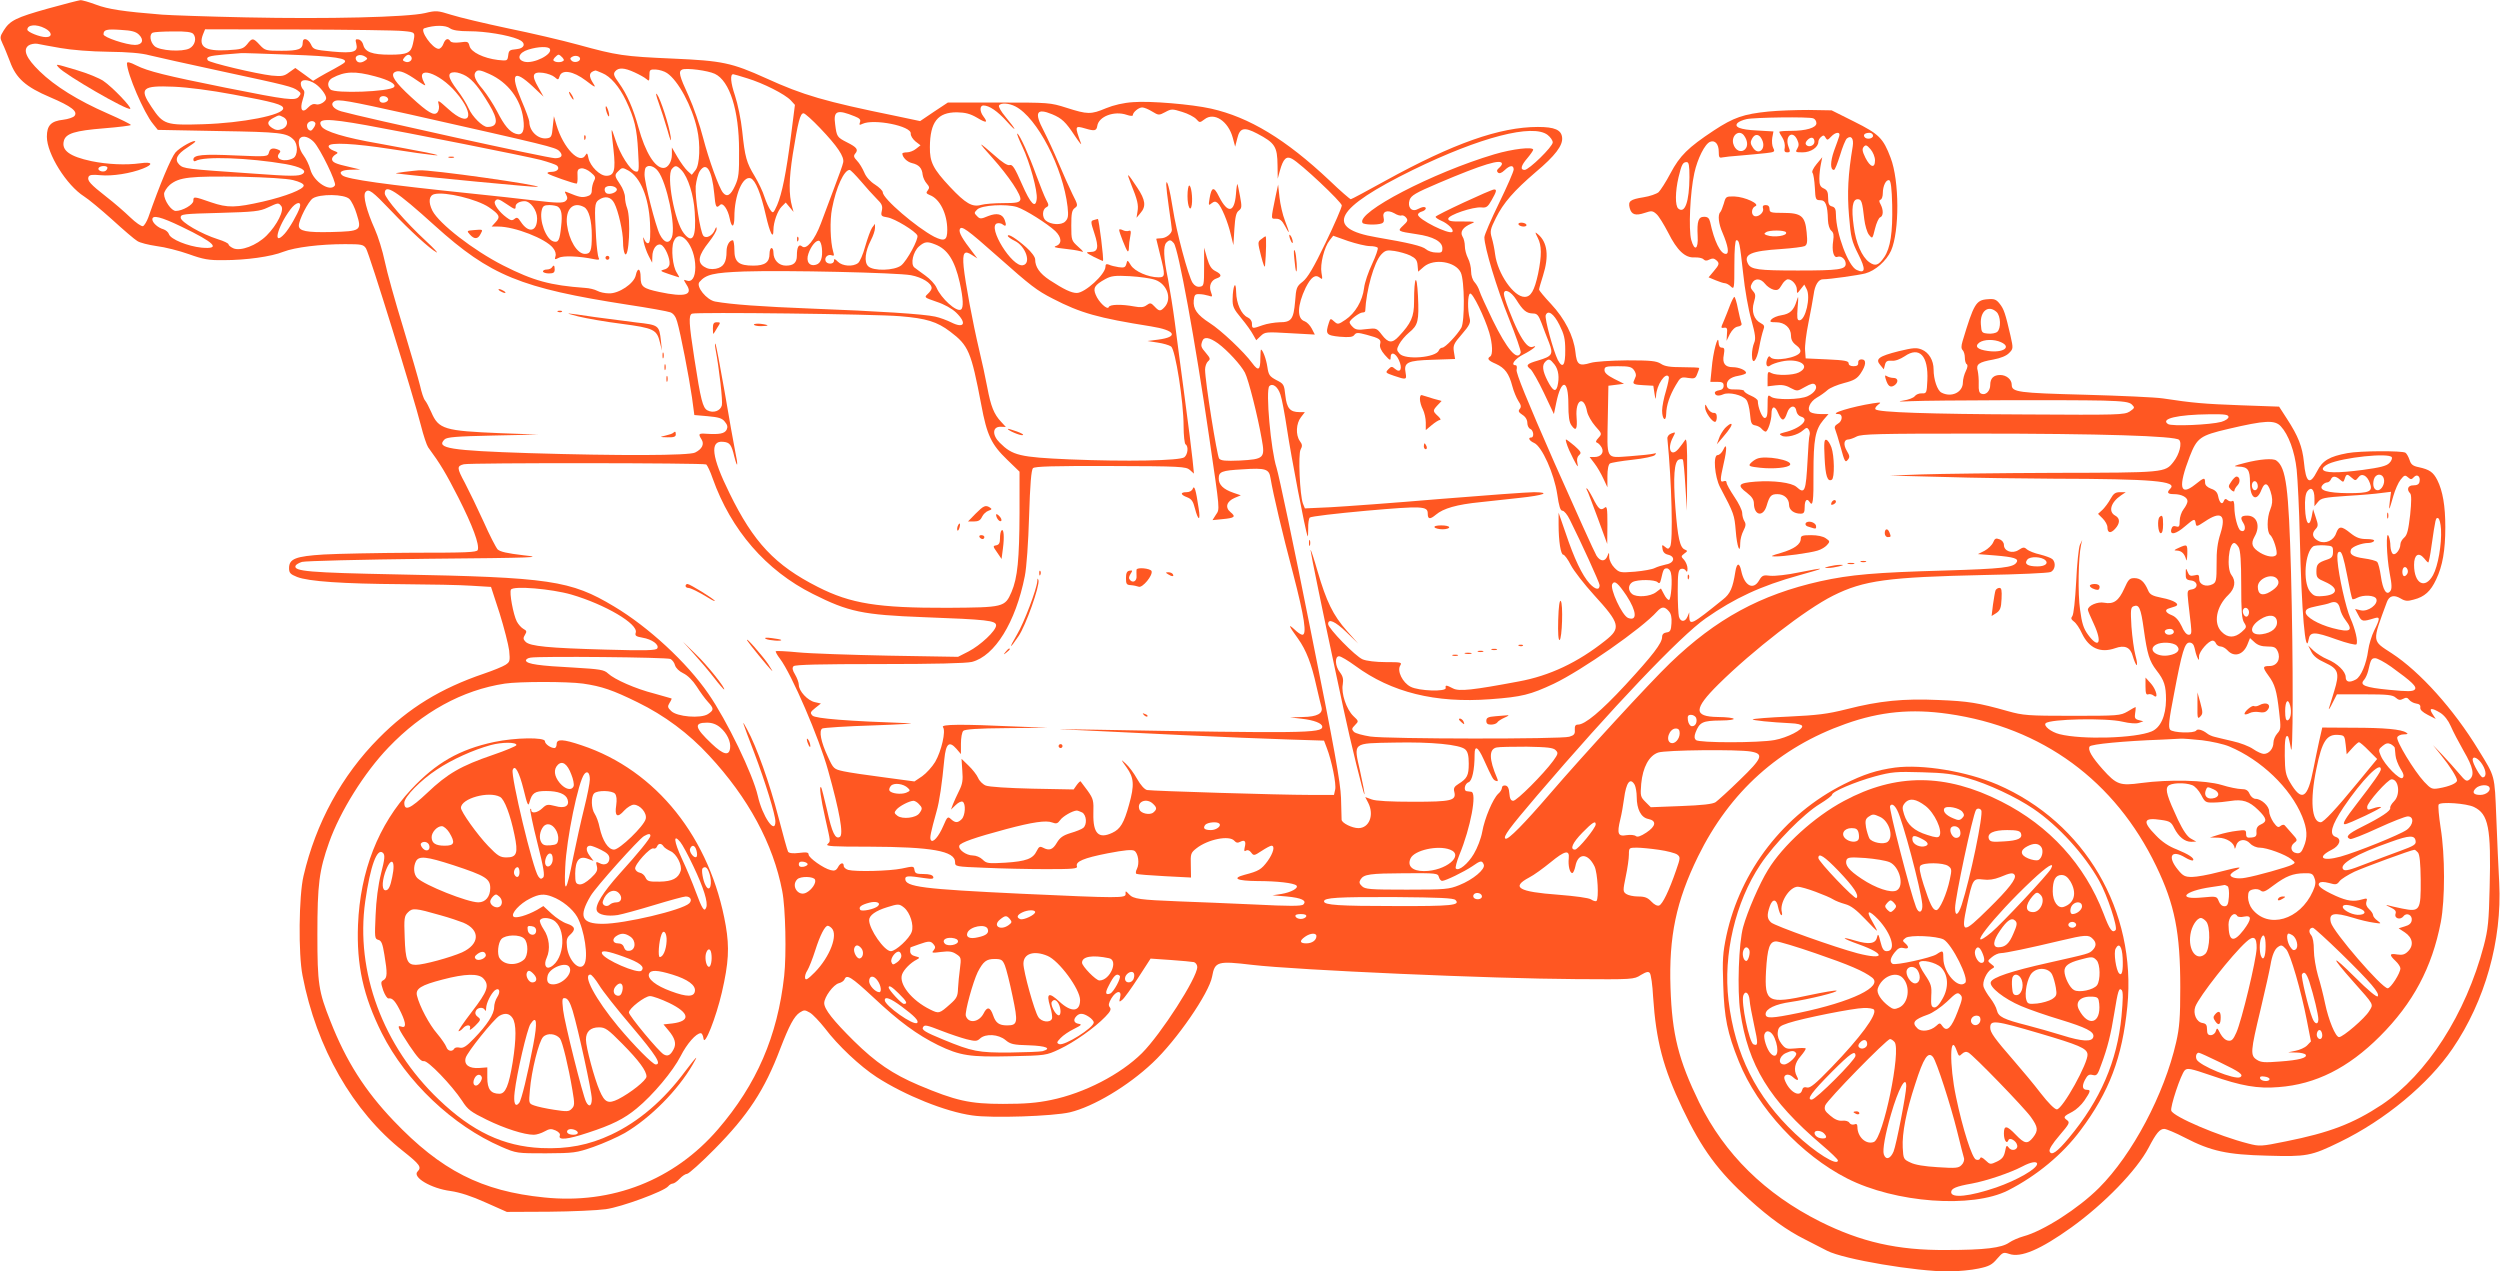 <?xml version="1.0" standalone="no"?>
<!DOCTYPE svg PUBLIC "-//W3C//DTD SVG 20010904//EN"
 "http://www.w3.org/TR/2001/REC-SVG-20010904/DTD/svg10.dtd">
<svg version="1.0" xmlns="http://www.w3.org/2000/svg"
 width="1280pt" height="651pt" viewBox="0 0 1280 651"
 preserveAspectRatio="xMidYMid meet">
<g transform="translate(0,651) scale(0.1,-0.1)"
fill="#ff5722" stroke="none">
<path d="M245 6466 c-164 -46 -194 -61 -226 -112 -20 -32 -20 -37 -6 -67 9
-18 25 -59 38 -92 31 -86 81 -130 206 -183 110 -47 143 -73 124 -96 -6 -7 -32
-16 -57 -19 -63 -7 -84 -29 -84 -87 0 -88 101 -249 191 -306 21 -13 85 -66
143 -118 57 -52 115 -102 129 -110 13 -9 58 -20 99 -26 42 -5 116 -24 164 -41
75 -27 103 -32 179 -31 115 0 244 18 306 43 59 23 189 39 316 39 85 0 94 -2
107 -22 17 -26 245 -763 281 -906 13 -52 30 -102 37 -112 64 -87 91 -133 155
-258 73 -144 109 -241 99 -268 -5 -12 -57 -14 -333 -14 -180 -1 -385 -5 -455
-9 -145 -9 -178 -22 -178 -70 0 -24 6 -31 41 -45 58 -23 235 -35 534 -37 143
-1 305 -4 360 -8 l99 -6 44 -135 c23 -74 45 -160 49 -191 5 -53 4 -58 -19 -73
-14 -9 -63 -29 -110 -45 -221 -75 -386 -176 -538 -330 -190 -191 -323 -435
-386 -706 -24 -100 -27 -401 -5 -510 71 -370 258 -696 514 -898 87 -69 97 -83
75 -105 -29 -29 69 -87 169 -100 48 -7 107 -26 180 -59 l108 -48 215 1 c118 1
250 7 292 13 80 11 297 91 319 117 6 8 17 14 23 14 7 0 23 11 36 25 13 14 30
25 38 25 8 0 72 57 141 127 170 172 256 302 336 514 46 119 71 166 100 185 22
14 26 14 52 -1 15 -9 49 -45 76 -79 67 -89 180 -195 266 -251 144 -93 352
-177 489 -196 100 -15 415 -4 500 16 121 29 298 135 423 253 123 115 290 358
305 442 14 77 27 81 204 60 230 -27 1234 -71 1655 -73 295 -2 301 -2 336 21
29 17 39 19 46 10 6 -7 14 -62 17 -123 15 -224 51 -362 150 -570 100 -210 183
-322 342 -466 105 -95 194 -159 284 -204 36 -18 88 -45 115 -59 86 -44 456
-106 624 -106 47 1 115 7 151 15 54 11 70 20 95 50 29 33 32 35 62 25 59 -21
160 22 319 136 168 121 334 292 395 408 39 75 57 96 80 96 10 0 58 -20 106
-45 133 -69 216 -87 421 -92 202 -6 225 -2 372 70 231 112 454 297 577 478
166 243 254 554 239 849 -4 74 -11 225 -15 336 -9 220 -5 204 -91 344 -127
209 -300 401 -444 495 -103 67 -102 54 -25 263 12 32 36 38 70 18 23 -14 36
-15 67 -6 56 14 87 43 115 103 33 69 47 149 47 268 0 109 -13 185 -41 241 -21
41 -40 54 -95 66 -30 6 -40 14 -47 37 -6 17 -15 33 -21 37 -16 11 -235 10
-297 -2 -92 -17 -128 -38 -155 -92 -38 -75 -58 -61 -68 47 -8 78 -29 132 -87
221 l-40 62 -197 7 c-190 7 -245 12 -397 35 -38 6 -219 14 -401 19 -341 9
-374 13 -374 51 0 27 -27 50 -59 50 -34 0 -51 -17 -51 -51 0 -31 -23 -54 -45
-45 -12 4 -15 18 -14 48 1 24 -2 55 -5 69 -10 34 5 45 79 58 38 7 68 19 82 34
21 21 21 24 7 87 -27 117 -34 137 -55 164 -18 23 -28 27 -62 24 -60 -4 -71
-23 -129 -216 -7 -24 -7 -37 1 -45 6 -6 11 -23 11 -38 0 -15 4 -31 10 -34 6
-4 4 -17 -5 -35 -8 -16 -15 -42 -15 -58 0 -51 -59 -79 -110 -52 -21 11 -40 67
-40 118 0 47 -24 87 -60 102 -27 11 -43 10 -118 -8 -103 -26 -122 -40 -95 -71
l18 -22 6 23 c4 18 12 23 35 21 18 -2 43 8 66 23 75 52 122 3 116 -124 -3 -64
-4 -67 -28 -66 -14 1 -30 -6 -36 -14 -6 -9 -33 -19 -60 -23 -33 -5 -19 -6 41
-3 115 5 809 7 982 3 106 -3 136 -7 149 -21 15 -15 14 -17 -12 -35 -27 -17
-56 -18 -534 -15 -497 2 -752 11 -767 26 -5 4 1 14 12 23 19 14 17 14 -25 8
-109 -17 -233 -55 -177 -55 24 0 21 -37 -4 -50 -14 -8 -18 -17 -13 -28 4 -9
17 -52 29 -95 19 -70 23 -77 35 -62 12 14 11 21 -4 46 -19 32 -16 59 8 59 7 0
27 7 42 15 25 13 113 15 604 15 647 0 1026 -12 1047 -32 16 -17 2 -74 -29
-113 -43 -55 -44 -55 -605 -56 -285 -1 -592 -5 -683 -8 l-165 -6 274 -7 c151
-5 407 -8 570 -9 500 -1 632 -12 593 -51 -20 -20 -14 -28 19 -28 38 0 69 -16
69 -36 0 -9 -9 -27 -20 -41 -11 -14 -20 -41 -20 -60 0 -29 -3 -33 -19 -28 -13
4 -20 0 -24 -15 -8 -32 24 -25 70 15 48 41 51 41 55 15 3 -18 6 -17 47 10 83
56 110 35 80 -61 -15 -46 -21 -90 -20 -156 0 -84 -2 -94 -20 -104 -33 -17 -69
-3 -69 26 0 22 -3 25 -25 19 -20 -5 -27 -1 -34 17 -9 23 -10 22 -10 -8 -1 -27
3 -32 27 -35 36 -4 39 -41 3 -46 -23 -4 -23 -6 -17 -65 4 -34 10 -86 13 -114
5 -45 3 -53 -11 -53 -11 0 -25 17 -36 44 -14 29 -30 48 -50 56 -33 13 -39 28
-15 35 8 3 22 7 31 10 30 10 -4 32 -67 44 -50 10 -62 17 -71 39 -19 44 -39 62
-70 62 -25 0 -31 -7 -52 -54 -28 -62 -54 -81 -102 -72 -34 7 -84 -15 -84 -36
0 -5 14 -38 31 -74 44 -95 25 -129 -30 -54 -23 31 -32 59 -41 128 -12 81 -9
267 5 332 l6 25 -12 -25 c-6 -14 -15 -98 -19 -188 -5 -94 -13 -169 -20 -177
-8 -10 -6 -16 8 -27 11 -7 30 -35 42 -62 36 -75 94 -101 169 -75 50 18 79 5
91 -41 6 -21 15 -42 19 -45 5 -3 3 19 -5 47 -8 29 -17 97 -21 150 -5 86 -4 98
11 104 28 11 37 -8 52 -117 18 -130 29 -164 65 -211 40 -51 49 -79 49 -151 -1
-83 -28 -143 -74 -162 -83 -35 -356 -43 -471 -14 -44 11 -84 43 -71 56 22 22
309 28 393 8 38 -9 71 -11 84 -6 l23 8 -23 6 c-20 5 -23 11 -19 36 3 17 3 31
2 31 -2 0 -20 -10 -41 -23 -37 -21 -47 -22 -283 -22 -228 0 -251 2 -330 24
-152 43 -203 51 -355 57 -179 8 -302 -4 -470 -47 -99 -25 -151 -31 -298 -38
-97 -4 -180 -11 -183 -14 -5 -5 93 -15 195 -20 31 -1 56 -7 58 -14 6 -18 -76
-60 -141 -72 -81 -15 -388 -15 -403 0 -8 8 -9 19 -2 38 21 54 36 61 128 62 99
1 85 17 -15 18 -124 2 -123 41 4 167 177 175 447 384 587 454 158 79 281 95
775 106 173 3 325 10 338 15 25 9 30 50 9 67 -7 6 -35 16 -62 23 -28 6 -57 18
-67 26 -14 13 -20 12 -43 -3 -32 -21 -75 -6 -75 26 0 12 -9 24 -23 29 -18 7
-24 4 -32 -16 -6 -14 -26 -33 -44 -43 l-34 -17 89 -7 c95 -8 121 -16 109 -35
-16 -27 -74 -33 -365 -42 -361 -10 -485 -21 -640 -55 -307 -69 -533 -192 -769
-419 -105 -101 -445 -471 -616 -670 -130 -151 -214 -237 -227 -229 -14 9 18
52 162 221 383 448 733 816 863 907 149 104 282 166 480 221 142 39 141 43 -4
14 -56 -12 -121 -19 -144 -17 -37 5 -43 2 -58 -23 -30 -53 -76 -29 -92 49 -9
43 -23 41 -30 -5 -13 -83 -26 -113 -63 -142 -162 -131 -171 -135 -173 -88 l0
22 -9 -22 c-12 -29 -36 -29 -44 0 -3 12 -6 71 -6 130 0 90 3 109 16 114 9 3
20 0 25 -8 6 -10 9 -8 9 10 0 14 -8 33 -17 44 -17 18 -17 19 1 33 17 12 17 14
3 20 -26 9 -37 61 -49 215 -12 157 -6 237 18 246 8 3 17 3 20 0 3 -3 9 -63 13
-134 l8 -128 1 190 c1 151 -2 186 -11 171 -7 -10 -21 -30 -33 -44 -38 -45 -60
-1 -29 58 15 29 15 29 -7 21 -14 -5 -22 -16 -21 -27 22 -219 30 -528 14 -553
-8 -13 -12 -13 -26 -1 -15 13 -17 11 -13 -10 2 -16 11 -26 28 -30 40 -9 33
-43 -10 -50 -19 -4 -45 -12 -57 -18 -13 -7 -58 -15 -102 -19 -76 -6 -80 -5
-105 20 -15 15 -26 38 -27 54 0 27 -1 27 -9 6 -12 -30 -36 -29 -56 2 -9 14
-106 229 -216 477 -141 321 -197 459 -193 475 3 13 1 23 -5 23 -28 0 -4 33 39
55 46 23 81 52 48 39 -19 -7 -43 18 -74 79 -31 62 -73 172 -73 192 0 30 36 14
63 -29 35 -56 52 -70 85 -71 22 0 29 -8 45 -50 10 -27 27 -72 38 -99 23 -60
17 -70 -57 -92 -58 -17 -64 -24 -37 -45 9 -8 40 -62 68 -121 l51 -108 12 58
c26 125 62 122 62 -6 0 -63 4 -94 16 -110 23 -33 31 -20 26 43 -7 90 38 113
54 27 4 -19 23 -52 42 -74 34 -38 35 -39 16 -60 -14 -15 -16 -22 -6 -25 7 -3
17 -14 23 -25 13 -25 -4 -48 -38 -48 l-24 0 25 -33 c14 -18 34 -53 45 -77 l21
-45 0 57 c0 34 5 60 13 65 6 4 59 13 115 19 57 6 109 17 115 24 9 10 8 11 -8
7 -11 -3 -66 -9 -122 -13 -124 -8 -115 -24 -111 201 l3 160 40 5 40 5 -50 25
c-35 18 -50 31 -50 45 0 18 7 20 68 20 57 0 71 -3 83 -20 8 -11 12 -25 9 -32
-3 -7 -8 -20 -11 -27 -4 -12 6 -16 48 -18 l53 -3 6 -40 c5 -31 6 -34 8 -12 2
55 49 125 65 98 3 -4 -4 -37 -14 -72 -11 -35 -20 -81 -20 -101 0 -46 20 -62
21 -16 1 42 17 92 49 146 24 41 27 43 63 37 33 -5 38 -3 47 21 6 14 10 27 10
30 0 2 -38 4 -85 4 -65 0 -92 4 -112 18 -23 14 -50 17 -173 17 -83 -1 -163 -6
-186 -13 -60 -18 -71 -10 -78 57 -9 80 -54 169 -125 245 -34 36 -61 69 -61 73
0 5 9 37 20 71 32 101 23 172 -26 213 -16 13 -16 12 -1 -18 21 -40 21 -91 2
-185 -19 -87 -37 -118 -69 -118 -56 0 -138 119 -151 218 -3 26 -11 64 -17 84
-10 34 -8 44 21 102 38 77 92 139 204 235 99 83 140 137 135 177 -4 39 -38 54
-124 54 -195 0 -433 -84 -780 -275 -94 -52 -174 -95 -178 -95 -4 0 -54 43
-109 96 -224 211 -411 324 -607 368 -98 22 -311 40 -398 33 -49 -3 -100 -15
-139 -31 -78 -33 -95 -32 -202 2 -85 27 -90 27 -347 27 l-261 0 -71 -47 -71
-48 -123 26 c-368 75 -476 107 -665 193 -177 80 -225 90 -478 101 -251 11
-285 16 -485 71 -80 22 -242 60 -360 84 -118 25 -248 56 -289 69 -71 22 -77
23 -135 9 -90 -21 -500 -31 -916 -22 -195 4 -389 11 -430 14 -200 16 -277 28
-338 51 -35 13 -72 24 -81 23 -9 -1 -83 -20 -166 -43z m-15 -101 c37 -19 40
-45 5 -45 -31 0 -95 26 -95 38 0 26 46 30 90 7z m2074 0 c14 -10 45 -15 100
-15 80 0 196 -19 249 -41 42 -17 36 -47 -10 -51 -34 -3 -38 -6 -41 -32 -4 -28
-4 -28 -53 -23 -73 9 -137 40 -145 71 -6 23 -9 25 -49 19 -26 -3 -45 -1 -49 6
-12 18 -26 13 -36 -14 -5 -14 -16 -25 -24 -25 -32 0 -99 96 -74 105 51 17 110
17 132 0z m-1592 -33 c27 -27 17 -52 -21 -52 -44 0 -161 39 -161 54 0 24 15
28 88 23 57 -3 78 -9 94 -25z m1353 19 c64 -6 62 -5 49 -66 -10 -46 -29 -55
-118 -55 -91 0 -127 14 -136 50 -3 14 -14 26 -24 28 -15 3 -18 0 -12 -21 11
-43 -12 -51 -122 -41 -92 9 -98 10 -110 37 -15 30 -42 37 -42 9 0 -34 -21 -42
-108 -42 -80 0 -85 1 -112 30 -34 37 -39 37 -65 3 -20 -23 -29 -26 -101 -30
-114 -6 -149 17 -125 80 l11 27 477 -1 c263 -1 505 -4 538 -8z m-1075 -15 c18
-22 8 -59 -20 -74 -37 -19 -153 -12 -179 12 -23 21 -28 62 -8 69 6 3 53 6 103
6 68 1 95 -3 104 -13z m-680 -72 c56 -10 156 -18 245 -19 100 -1 170 -7 210
-18 33 -8 197 -45 365 -81 344 -74 368 -80 395 -100 17 -12 17 -16 5 -31 -18
-22 -55 -18 -375 46 -308 62 -397 84 -457 114 -33 17 -48 20 -48 11 0 -51 87
-255 134 -311 l24 -30 314 -6 c314 -5 347 -9 381 -44 24 -23 22 -82 -2 -95
-44 -23 -96 -5 -72 24 9 10 8 15 -5 20 -28 11 -42 6 -47 -15 -6 -21 -8 -22
-169 -15 -171 8 -218 3 -218 -21 0 -8 5 -11 12 -7 40 25 274 16 460 -16 77
-14 112 -33 88 -50 -19 -13 -60 -13 -250 1 -351 24 -360 25 -382 46 -26 26
-13 53 42 88 22 14 40 28 40 30 0 14 -79 -29 -102 -56 -22 -27 -79 -161 -139
-333 -8 -21 -20 -41 -27 -44 -8 -2 -37 18 -65 45 -29 28 -83 75 -122 105 -83
65 -99 83 -92 102 5 11 18 13 61 9 59 -6 156 9 218 34 56 22 48 36 -14 27 -73
-10 -167 -6 -250 11 -112 24 -154 55 -141 104 10 38 57 52 205 64 76 6 138 14
138 17 0 4 -53 30 -119 59 -153 67 -270 140 -348 216 -69 67 -87 110 -57 132
10 7 30 11 44 9 14 -3 68 -13 120 -22z m2505 -4 c17 -28 -83 -78 -130 -66 -42
11 -30 47 20 62 51 16 102 17 110 4z m-1328 -30 c230 -8 298 -19 276 -41 -4
-4 -29 -19 -53 -32 -25 -13 -59 -32 -76 -42 l-31 -19 -45 33 -46 33 -31 -22
c-26 -20 -38 -22 -90 -17 -79 9 -319 66 -327 78 -11 18 5 23 84 30 42 3 82 7
87 7 6 1 119 -3 252 -8z m383 -10 c13 -9 13 -11 0 -20 -19 -13 -37 -13 -45 0
-15 24 17 38 45 20z m236 -1 c9 -16 -12 -33 -31 -25 -14 5 -15 9 -5 21 15 18
26 19 36 4z m774 -4 c10 -12 9 -16 -4 -21 -9 -3 -23 -3 -32 0 -13 5 -14 9 -4
21 7 8 16 15 20 15 4 0 13 -7 20 -15z m90 -6 c0 -16 -31 -22 -43 -10 -9 9 -9
14 2 20 16 10 41 4 41 -10z m280 -70 c24 -11 51 -26 60 -34 13 -12 15 -10 15
18 0 30 2 32 33 31 18 -1 44 -9 57 -18 57 -38 128 -169 154 -286 18 -78 14
-184 -8 -211 l-19 -24 -22 20 c-12 11 -35 43 -51 70 l-29 50 0 -37 c0 -36 -20
-68 -43 -68 -44 0 -93 80 -128 207 -27 98 -59 171 -100 228 -27 37 -30 47 -19
60 17 20 46 19 100 -6z m410 -7 c76 -36 124 -187 124 -392 1 -118 -2 -141 -21
-182 -22 -48 -41 -59 -61 -35 -21 25 -73 170 -102 281 -16 63 -49 159 -74 214
-48 104 -54 127 -33 136 22 9 131 -5 167 -22z m-1545 -20 c69 -47 68 -46 56
-24 -48 90 77 51 163 -50 104 -121 73 -188 -39 -86 -51 46 -56 49 -49 24 4
-15 1 -32 -6 -41 -17 -20 -47 -3 -135 78 -82 75 -107 113 -85 127 19 12 46 4
95 -28z m391 19 c95 -43 160 -129 173 -228 9 -64 -3 -89 -38 -78 -32 10 -59
42 -96 115 -19 36 -52 87 -74 114 -39 45 -50 74 -34 89 10 11 25 8 69 -12z
m577 5 c43 -17 88 -70 122 -141 44 -93 56 -144 62 -259 6 -102 5 -108 -13
-104 -27 5 -80 89 -103 162 -24 73 -24 72 -10 -49 12 -108 4 -135 -37 -135
-33 0 -82 49 -91 90 -5 26 -8 29 -15 16 -29 -52 -114 36 -149 154 l-13 45 -6
-55 c-4 -49 -8 -55 -29 -58 -45 -7 -91 36 -91 85 0 8 -18 58 -41 111 -58 137
-39 160 58 70 l56 -53 -27 48 c-36 62 -30 81 25 74 22 -3 49 -13 59 -22 17
-15 19 -15 25 4 11 37 69 28 134 -21 48 -37 54 -39 39 -16 -26 40 -23 58 10
67 1 1 17 -5 35 -13z m-1162 -17 c72 -19 110 -41 96 -55 -24 -24 -303 -34
-325 -12 -19 19 -14 46 10 59 63 34 116 36 219 8z m465 2 c36 -22 67 -60 118
-145 49 -81 46 -116 -9 -116 -24 0 -77 53 -95 94 -10 23 -36 65 -59 95 -49 65
-53 91 -13 91 15 0 41 -9 58 -19z m1440 -12 c82 -25 193 -81 223 -113 l21 -23
-20 -157 c-25 -194 -46 -297 -71 -356 -19 -42 -21 -44 -34 -26 -8 10 -22 41
-31 68 -8 27 -31 74 -50 106 -42 69 -50 97 -64 232 -6 58 -23 139 -37 181 -22
65 -26 109 -9 109 2 0 35 -9 72 -21z m-2212 -28 c27 -18 55 -55 56 -73 1 -17
-34 -38 -52 -32 -13 4 -26 -1 -40 -16 -30 -33 -45 -12 -28 40 10 31 11 43 2
52 -7 7 -12 20 -12 30 0 24 37 23 74 -1z m-419 -55 c211 -39 255 -52 255 -71
0 -34 -210 -75 -410 -81 -192 -6 -204 -2 -264 88 -65 96 -49 111 114 104 71
-3 188 -18 305 -40z m792 -22 c5 -15 -28 -27 -40 -15 -5 5 -6 14 -2 21 8 13
37 9 42 -6z m108 -79 c706 -159 749 -169 768 -188 22 -22 14 -37 -21 -37 -37
0 -973 206 -1095 240 -41 12 -58 37 -36 51 20 13 68 4 384 -66z m3104 40 c111
-57 244 -314 267 -514 5 -47 3 -60 -12 -75 -19 -20 -74 -17 -100 5 -19 16 -18
56 2 67 15 8 15 12 0 40 -9 17 -31 73 -50 124 -37 103 -84 206 -97 214 -5 2 7
-28 26 -68 38 -80 78 -226 73 -267 -6 -51 -31 -26 -76 77 -36 82 -48 101 -62
97 -11 -4 -38 13 -79 50 -34 30 -64 55 -67 55 -3 0 22 -30 56 -67 85 -95 152
-195 144 -216 -5 -14 -20 -17 -88 -17 -44 0 -95 -4 -112 -9 -46 -13 -80 7
-160 92 -87 93 -104 127 -103 204 1 129 40 178 138 178 44 -1 68 -7 104 -28
48 -29 57 -26 32 7 -20 26 -19 56 0 56 30 0 72 -29 120 -82 55 -61 51 -46 -7
24 -22 26 -37 52 -33 58 9 15 51 12 84 -5z m700 -26 c33 -20 35 -20 67 -3 31
17 36 17 87 1 30 -9 62 -26 72 -37 17 -19 18 -19 42 -1 49 39 122 -9 145 -95
l12 -45 11 43 c13 54 35 59 102 24 91 -48 103 -66 104 -163 l1 -68 11 41 c17
61 33 77 62 61 43 -22 255 -222 255 -239 0 -10 -37 -96 -83 -191 -62 -129 -92
-179 -117 -199 -31 -24 -34 -31 -39 -101 -8 -92 -19 -107 -80 -107 -25 -1 -64
-7 -86 -15 -53 -19 -55 -19 -55 8 0 14 -9 26 -22 32 -32 14 -58 71 -59 130 -1
64 -17 32 -18 -35 -1 -39 5 -52 45 -100 25 -30 52 -68 60 -84 l16 -28 23 22
c22 21 28 21 150 14 l127 -7 -16 31 c-9 17 -25 33 -36 37 -41 13 -38 82 5 172
28 55 49 70 73 51 13 -11 14 -8 8 25 -8 44 14 132 42 167 l18 23 76 -27 c42
-14 92 -26 112 -26 19 0 37 -4 40 -9 3 -5 -10 -42 -29 -83 -19 -40 -38 -95
-41 -123 -8 -66 -46 -129 -95 -162 -37 -25 -40 -25 -58 -9 -18 17 -20 16 -27
-6 -19 -59 -14 -65 55 -72 50 -4 67 -2 75 9 10 13 18 13 63 1 67 -18 76 -24
69 -49 -3 -14 5 -32 24 -54 26 -29 30 -31 30 -13 0 31 25 24 42 -13 20 -43 9
-70 -19 -46 -16 14 -20 14 -35 -2 -16 -17 -14 -18 29 -33 62 -21 66 -21 60 13
-11 56 8 65 137 69 l116 4 -6 37 c-5 32 -1 42 41 90 39 45 45 59 40 80 -12 44
-11 124 2 128 13 5 74 -120 98 -200 17 -58 19 -113 5 -122 -18 -11 -11 -21 29
-38 46 -21 67 -49 84 -114 7 -27 21 -60 31 -76 14 -21 16 -30 7 -41 -9 -10 -6
-17 14 -30 16 -10 25 -26 25 -42 0 -13 7 -27 15 -30 17 -7 21 -44 5 -44 -19 0
-10 -17 15 -28 40 -18 102 -157 118 -262 9 -63 16 -85 27 -85 8 0 25 -20 37
-45 59 -118 153 -324 153 -336 0 -27 -21 -24 -51 8 -38 42 -79 127 -123 259
l-36 104 0 -61 c0 -85 11 -154 24 -154 6 0 24 -24 39 -54 15 -29 69 -98 118
-152 134 -147 140 -169 58 -234 -141 -112 -285 -180 -443 -209 -234 -44 -305
-52 -336 -36 -35 18 -41 19 -38 3 5 -21 -139 -16 -180 6 -41 21 -70 81 -53
108 10 17 5 18 -74 18 -50 0 -99 6 -118 14 -37 15 -177 159 -177 181 0 30 36
14 94 -42 l60 -58 -58 65 c-71 80 -105 151 -150 305 -19 66 -35 115 -36 108 0
-11 69 -347 124 -603 13 -63 34 -160 46 -215 33 -157 102 -437 106 -432 2 2
-8 54 -22 117 -34 151 -43 144 176 148 187 4 335 -10 362 -35 13 -12 18 -31
18 -73 0 -60 -8 -76 -53 -104 -21 -13 -26 -22 -21 -40 11 -45 -13 -51 -210
-51 -115 0 -193 4 -213 12 l-33 12 15 -29 c32 -62 6 -130 -50 -130 -32 0 -85
26 -86 43 0 6 -2 57 -3 112 -3 80 -33 249 -156 860 -83 418 -162 792 -174 830
-29 88 -57 398 -37 418 17 17 44 -3 57 -44 7 -19 22 -99 34 -179 20 -134 94
-522 105 -545 2 -5 3 11 3 38 -1 26 3 52 8 57 6 6 135 21 289 35 287 25 315
24 315 -14 0 -30 11 -32 42 -6 38 32 106 52 228 64 55 6 146 16 202 22 122 13
161 28 73 29 -33 0 -251 -16 -485 -35 -234 -20 -484 -38 -557 -42 l-132 -6
-10 25 c-16 43 -25 252 -12 276 10 18 9 27 -4 44 -22 32 -19 90 6 122 l20 26
-28 0 c-48 0 -65 20 -72 85 -6 56 -8 60 -46 79 -35 19 -40 26 -46 67 -6 41
-24 89 -33 89 -1 0 -3 -20 -3 -45 0 -60 -10 -67 -41 -25 -42 58 -161 170 -218
206 -65 42 -86 72 -82 116 3 28 7 33 28 32 14 0 35 -4 48 -8 20 -7 21 -6 12
19 -12 31 1 61 30 70 27 9 25 21 -7 37 -20 10 -31 26 -43 67 l-15 53 0 -98 c0
-94 -1 -99 -22 -102 -14 -2 -27 5 -37 20 -22 34 -84 266 -101 379 -15 98 -33
165 -34 124 0 -11 6 -65 14 -120 8 -55 15 -105 15 -112 0 -19 -30 -43 -56 -43
-13 0 -24 -2 -24 -3 0 -2 9 -39 20 -82 27 -106 26 -115 -8 -115 -53 0 -123 31
-142 62 -17 28 -18 28 -23 7 -5 -18 -11 -21 -39 -17 -18 3 -41 8 -50 13 -14 5
-18 2 -18 -11 -1 -39 -105 -134 -147 -134 -28 0 -67 19 -139 66 -51 34 -74 67
-74 106 0 12 -19 38 -46 62 -51 45 -94 72 -94 58 0 -4 16 -16 35 -25 57 -27
87 -117 42 -125 -55 -11 -182 195 -133 214 9 3 23 1 31 -6 16 -13 19 -3 9 24
-12 31 -40 37 -84 20 -38 -16 -43 -16 -58 0 -15 15 -15 17 1 33 22 23 149 30
204 13 43 -14 154 -84 196 -123 33 -32 35 -65 5 -76 -17 -6 -8 -9 38 -14 32
-3 70 -9 84 -13 22 -7 20 -4 -10 23 -34 31 -35 33 -35 108 0 62 3 79 18 90 17
12 16 16 -12 71 -16 33 -48 104 -71 159 -23 55 -58 130 -77 167 -49 93 -36
116 44 83 50 -21 69 -39 116 -110 22 -33 36 -51 32 -40 -33 91 -33 93 22 77
47 -14 57 -12 61 13 7 49 87 79 151 57 17 -6 31 -7 31 -2 0 15 30 40 48 40 9
0 32 -9 51 -21z m-1522 -25 c25 -10 31 -17 26 -30 -5 -14 -3 -16 13 -8 58 27
251 -11 247 -50 -1 -11 10 -28 24 -40 l26 -20 -23 -18 c-12 -10 -33 -18 -46
-18 -13 0 -24 -3 -24 -6 0 -19 24 -43 49 -49 35 -8 52 -25 55 -60 2 -14 11
-34 21 -45 14 -16 15 -22 5 -35 -10 -12 -8 -16 11 -24 51 -19 89 -96 89 -178
0 -54 -14 -61 -67 -35 -90 47 -263 195 -263 227 0 8 -18 26 -40 40 -24 15 -46
39 -55 62 -9 21 -25 48 -37 60 -17 18 -19 25 -9 37 17 20 8 32 -42 57 -51 26
-53 29 -61 92 -10 71 10 78 101 41z m-179 -59 c90 -94 126 -148 119 -177 -2
-13 -24 -72 -47 -133 -22 -60 -53 -141 -67 -179 -32 -85 -74 -136 -96 -118
-17 15 -27 -2 -27 -47 0 -36 -17 -51 -56 -51 -37 0 -64 29 -64 67 0 13 -4 23
-10 23 -5 0 -10 -13 -10 -29 0 -44 -23 -61 -83 -61 -75 0 -97 18 -97 81 0 27
-4 49 -8 49 -17 0 -32 -26 -32 -56 0 -57 -15 -82 -55 -90 -25 -4 -42 -1 -61
11 -35 23 -28 58 26 126 22 28 40 58 39 67 0 12 -3 11 -9 -5 -12 -30 -45 -47
-59 -30 -16 20 -43 196 -39 254 3 28 12 63 21 77 34 51 62 6 74 -116 6 -69 10
-77 30 -57 14 14 40 -23 49 -69 10 -52 24 -48 24 7 0 112 43 213 84 198 24
-10 52 -78 77 -189 21 -92 39 -127 39 -75 0 39 21 98 42 119 l21 21 20 -24 20
-24 -7 25 c-18 65 -17 141 3 270 27 167 38 210 55 210 7 0 45 -34 84 -75z
m-2747 55 c28 -15 24 -49 -7 -61 -20 -7 -32 -6 -51 6 -28 19 -26 35 8 52 29
15 26 15 50 3z m424 -41 c216 -39 821 -159 894 -178 40 -11 78 -24 83 -29 16
-16 0 -32 -30 -32 -15 0 -22 -4 -17 -9 10 -8 132 -51 147 -51 4 0 6 17 5 37
-2 32 1 38 19 41 12 2 34 -8 49 -21 24 -20 26 -26 16 -44 -6 -12 -11 -33 -11
-47 0 -19 -7 -27 -27 -32 -24 -6 -37 -4 -97 21 -16 7 -17 5 -7 -12 8 -16 7
-24 -4 -33 -13 -10 -43 -10 -153 3 -75 9 -227 26 -337 37 -424 44 -629 72
-652 92 -21 17 -4 28 45 29 l47 1 -55 13 c-72 16 -90 24 -90 41 0 7 8 17 18
23 15 8 14 11 -11 20 -16 6 -27 17 -24 24 6 19 130 13 317 -16 217 -34 307
-43 185 -18 -49 10 -160 30 -245 46 -175 30 -278 62 -294 88 -25 41 22 43 229
6z m-261 12 c3 -4 -1 -17 -9 -27 -10 -15 -16 -16 -26 -7 -6 6 -9 19 -6 27 7
17 32 22 41 7z m6310 -62 c14 -11 26 -28 26 -38 0 -22 -122 -141 -144 -141
-24 0 -19 22 14 60 16 19 29 38 30 43 1 17 -105 5 -199 -23 -316 -94 -708
-298 -675 -351 6 -10 74 -12 98 -3 11 4 14 13 10 30 -8 31 19 42 55 22 14 -9
31 -14 37 -11 6 2 17 -3 23 -11 11 -13 8 -20 -14 -40 -32 -30 -31 -30 68 -45
85 -12 132 -38 132 -72 0 -21 -4 -24 -33 -22 -18 0 -41 8 -51 17 -18 16 -88
33 -253 61 -271 46 -215 148 186 345 344 168 615 238 690 179z m-6317 -36 c33
-35 117 -208 108 -222 -23 -37 -109 18 -126 81 -6 23 -22 56 -35 73 -23 30
-32 74 -17 88 14 15 45 6 70 -20z m6083 -112 c0 -5 -7 -14 -15 -21 -11 -9 -13
-16 -6 -23 7 -7 18 -4 34 11 28 27 47 28 47 4 0 -10 -34 -88 -75 -172 -41 -84
-75 -163 -75 -175 0 -51 64 -263 125 -414 36 -90 64 -169 61 -177 -17 -45 -70
17 -144 168 -33 68 -63 134 -67 148 -4 14 -15 34 -25 45 -11 12 -18 35 -18 56
0 20 -7 50 -16 67 -9 17 -16 45 -16 62 0 16 -5 39 -12 49 -14 24 2 48 45 66
24 10 19 11 -45 11 -58 -1 -73 2 -73 14 0 19 127 62 170 58 25 -3 33 3 52 37
25 44 28 55 13 55 -16 0 -300 -132 -300 -140 0 -4 13 -13 29 -20 34 -14 67
-47 57 -57 -16 -16 -176 64 -176 88 0 6 9 13 20 16 21 6 28 23 9 23 -6 0 -20
-5 -31 -11 -30 -16 -53 10 -41 47 8 23 29 36 149 87 226 96 324 126 324 98z
m-7140 -20 c0 -6 -5 -13 -10 -16 -15 -9 -43 3 -35 15 8 13 45 13 45 1z m2819
-17 c45 -58 92 -283 71 -339 -14 -36 -40 -29 -62 15 -22 44 -78 265 -78 306 0
17 3 34 7 37 14 15 43 6 62 -19z m121 4 c33 -36 62 -127 67 -214 9 -129 -11
-166 -56 -108 -47 59 -90 294 -61 329 17 20 25 19 50 -7z m-273 -1 c62 -35
104 -136 111 -268 3 -66 1 -98 -7 -103 -6 -4 -15 2 -21 16 -8 19 -9 17 -4 -12
4 -19 15 -51 25 -70 l18 -35 1 31 c0 39 22 69 44 61 21 -8 48 -71 44 -100 -2
-13 -13 -24 -28 -27 -22 -6 -20 -8 24 -23 27 -9 51 -17 53 -17 2 0 -4 11 -12
24 -21 31 -30 123 -16 159 30 76 111 -19 111 -131 0 -53 -18 -79 -46 -68 -15
6 -15 4 0 -20 37 -55 -6 -67 -138 -39 -84 18 -96 27 -96 76 0 46 -16 52 -25 9
-9 -42 -87 -94 -137 -92 -21 0 -48 6 -60 13 -13 7 -41 14 -63 15 -178 13 -263
36 -419 115 -153 78 -327 213 -362 280 -22 44 -18 78 10 85 55 14 218 -26 279
-67 55 -38 60 -49 35 -76 l-21 -23 34 0 c84 0 243 -62 280 -109 12 -14 17 -32
13 -43 -5 -18 -4 -18 17 -8 21 12 103 9 181 -7 24 -5 29 -3 23 7 -4 7 -10 53
-13 104 -9 158 -8 177 13 192 32 23 63 17 80 -16 21 -40 45 -146 45 -200 0
-25 4 -51 9 -59 21 -33 32 179 12 233 -6 15 -11 40 -11 56 0 16 -11 46 -25 66
-29 43 -30 48 -9 68 18 19 22 19 51 3z m1190 -54 c26 -31 63 -72 81 -90 28
-27 32 -38 27 -62 -6 -26 -3 -29 29 -34 37 -6 144 -71 153 -93 7 -18 -53 -129
-83 -153 -35 -27 -143 -30 -169 -4 -22 21 -15 77 14 133 12 23 21 50 21 63 l0
21 -15 -20 c-8 -12 -23 -54 -35 -95 -11 -41 -28 -80 -37 -86 -26 -20 -80 -16
-103 7 -16 16 -20 17 -20 5 0 -19 -36 -20 -43 -1 -7 18 12 36 31 29 12 -5 14
-2 8 18 -15 50 -18 161 -6 221 21 110 62 198 90 198 5 0 30 -26 57 -57z
m-2907 5 c36 -9 55 -19 55 -28 0 -19 -91 -55 -208 -82 -141 -32 -181 -33 -266
-4 -89 31 -91 31 -91 8 0 -20 -56 -52 -90 -52 -23 0 -60 54 -60 87 0 11 14 33
30 47 48 39 101 45 370 41 123 -3 227 -9 260 -17z m1658 -46 c5 -16 -39 -33
-55 -20 -6 5 -9 16 -6 24 7 18 54 15 61 -4z m-1153 -114 c95 -100 197 -193
230 -210 11 -6 -13 20 -54 58 -104 96 -211 220 -211 244 0 51 57 15 257 -166
284 -256 439 -319 986 -404 107 -16 206 -34 219 -39 16 -6 28 -22 35 -48 17
-56 61 -284 76 -388 l12 -90 69 -6 c55 -5 73 -10 87 -28 14 -17 16 -27 9 -42
-11 -19 -36 -24 -102 -20 -42 3 -44 0 -26 -29 15 -24 3 -49 -33 -67 -30 -16
-389 -17 -851 -3 -403 13 -478 25 -432 70 12 12 59 16 247 20 l232 5 -191 7
c-290 12 -318 20 -356 108 -11 25 -25 52 -32 60 -7 8 -18 42 -25 74 -8 33 -47
168 -87 300 -41 133 -83 284 -94 338 -11 53 -34 127 -51 165 -42 93 -62 172
-48 189 16 20 34 7 134 -98z m-216 63 c11 -11 28 -45 37 -76 27 -86 23 -89
-130 -93 -127 -3 -166 5 -166 33 0 29 48 123 71 139 36 24 162 23 188 -3z
m805 -26 c43 -29 46 -30 46 -11 0 14 21 26 46 26 30 0 64 -47 64 -88 0 -69
-44 -78 -84 -17 -14 22 -20 24 -32 14 -12 -10 -20 -8 -41 8 -37 27 -67 69 -59
82 10 16 19 14 60 -14z m-1154 -10 c17 -20 -21 -97 -75 -151 -51 -51 -134 -82
-171 -65 -13 6 -24 15 -24 20 0 5 -24 17 -54 26 -85 27 -191 88 -191 111 0 18
11 19 200 24 177 5 205 8 245 27 56 26 55 26 70 8z m95 -7 c-10 -32 -54 -109
-78 -135 -63 -69 -38 34 30 125 28 38 58 44 48 10z m1321 4 c19 -13 24 -41 17
-101 -7 -71 -14 -85 -40 -77 -38 12 -73 107 -59 161 5 20 12 25 39 25 17 0 37
-4 43 -8z m134 -2 c25 -13 40 -69 40 -147 0 -76 -6 -93 -35 -93 -40 0 -82 70
-92 150 -9 79 31 120 87 90z m-2062 -100 c173 -83 206 -117 104 -108 -70 7
-159 43 -167 69 -3 10 -16 21 -28 25 -29 8 -57 34 -57 51 0 24 44 13 148 -37z
m4181 -154 c169 -150 199 -173 281 -215 143 -74 232 -99 503 -142 126 -20 144
-54 36 -68 l-54 -7 52 -8 c28 -4 59 -13 69 -20 22 -16 64 -283 64 -408 0 -48
5 -90 10 -93 16 -10 12 -51 -6 -66 -22 -18 -299 -23 -589 -11 -254 11 -291 20
-356 85 -40 39 -38 82 3 82 l28 -1 -24 26 c-37 39 -53 80 -71 176 -9 49 -28
136 -42 194 -33 140 -71 344 -79 423 -7 74 3 88 43 61 l27 -17 -22 29 c-55 71
-74 104 -68 120 8 21 36 1 195 -140z m-901 44 c5 -48 -5 -78 -29 -85 -35 -11
-54 16 -40 56 13 39 40 71 55 66 6 -2 12 -18 14 -37z m1802 25 c23 -28 109
-497 181 -993 56 -384 55 -367 34 -398 l-17 -27 51 5 c63 6 70 12 41 36 -29
24 -20 55 22 73 l31 13 -38 13 c-52 18 -75 41 -75 73 0 35 14 41 122 47 118 8
136 2 143 -45 15 -88 60 -279 116 -490 58 -223 71 -312 47 -312 -7 0 -25 12
-41 28 -34 31 -29 18 19 -48 42 -59 69 -129 94 -243 12 -51 23 -99 26 -108 9
-32 -23 -49 -94 -50 l-67 -2 60 -7 c62 -7 105 -23 105 -41 0 -33 -96 -34
-1170 -15 -218 4 -223 4 -60 -3 96 -5 330 -16 520 -25 190 -9 429 -19 532 -22
l187 -6 14 -37 c25 -64 50 -187 43 -214 l-6 -27 -123 0 c-158 0 -805 20 -834
25 -13 3 -33 25 -51 57 -16 29 -42 64 -58 78 -27 25 -27 24 4 -19 38 -53 41
-90 13 -190 -26 -95 -45 -126 -86 -145 -70 -33 -99 -4 -97 98 2 67 0 76 -29
117 -18 24 -34 46 -36 48 -2 3 -11 -6 -20 -18 l-16 -23 -211 4 c-125 3 -222 9
-239 16 -15 6 -33 24 -39 39 -7 16 -29 44 -49 63 l-36 35 4 -61 c4 -48 1 -68
-16 -102 -12 -24 -26 -55 -32 -70 l-10 -27 25 24 c13 13 29 20 35 16 17 -10
13 -71 -5 -89 -20 -20 -33 -20 -55 0 -16 15 -19 13 -39 -34 -24 -56 -54 -90
-64 -73 -7 10 -1 38 29 146 15 51 28 142 40 268 8 81 25 95 62 53 l23 -27 0
53 c0 30 5 59 12 66 8 8 74 13 223 14 l210 2 -160 6 c-285 13 -389 12 -377 -3
16 -19 -8 -123 -40 -178 -15 -25 -45 -58 -66 -73 l-40 -27 -156 21 c-86 11
-180 25 -207 31 -50 11 -52 13 -80 74 -36 76 -47 134 -29 145 7 4 126 12 264
16 138 5 220 10 181 11 -315 11 -480 24 -495 39 -13 14 -12 18 14 39 l29 23
-31 7 c-37 8 -82 57 -82 88 0 12 -9 36 -19 53 -14 23 -16 35 -8 43 8 8 138 11
440 11 284 0 443 4 473 11 117 30 224 202 271 439 9 44 18 172 22 308 5 162
11 236 20 245 9 9 105 12 397 11 361 -1 386 -3 406 -20 l21 -19 -7 70 c-4 39
-22 185 -41 325 -19 140 -41 311 -50 380 -9 69 -25 168 -35 222 -23 110 -25
169 -8 186 16 16 23 15 38 -3z m-1223 -6 c64 -24 101 -81 127 -196 18 -83 20
-129 6 -138 -23 -14 -101 57 -125 112 -7 17 -33 45 -57 62 -24 17 -49 36 -57
42 -20 18 -6 80 24 107 29 25 42 27 82 11z m2433 -57 c28 -14 36 -24 38 -50
l3 -33 30 26 c52 43 161 26 188 -30 20 -41 21 -250 3 -283 -21 -37 -83 -102
-97 -102 -7 0 -15 -6 -18 -14 -14 -37 -172 -50 -201 -17 -16 18 -16 22 -2 49
9 17 31 43 50 59 47 38 52 60 46 188 -6 123 -20 101 -20 -30 0 -77 -15 -110
-78 -177 -34 -37 -54 -35 -87 8 -26 34 -28 35 -79 29 -42 -6 -56 -3 -69 10
-10 9 -17 20 -17 25 0 12 50 50 66 50 8 0 14 3 14 8 5 106 45 250 82 289 20
21 29 24 68 18 25 -4 61 -14 80 -23z m-2556 -101 c58 -11 106 -41 106 -66 0
-7 -9 -20 -20 -30 -19 -18 -18 -18 45 -40 40 -13 79 -35 100 -55 57 -55 42
-84 -24 -51 -22 11 -59 25 -83 30 -58 13 -288 28 -633 41 -258 10 -409 21
-493 36 -44 8 -100 77 -81 100 33 39 71 48 229 54 213 7 782 -6 854 -19z
m1251 -24 c60 -21 87 -96 48 -139 -21 -23 -28 -23 -52 3 -18 19 -22 20 -41 6
-15 -11 -31 -12 -63 -6 -64 12 -125 11 -130 -3 -6 -18 -52 25 -67 63 -15 35
-5 50 49 80 31 17 50 19 126 15 50 -3 108 -11 130 -19z m4307 -164 c22 -20 24
-85 4 -102 -8 -7 -30 -11 -48 -9 -31 3 -33 5 -36 47 -5 68 38 102 80 64z
m-5614 -22 c135 -11 190 -28 257 -79 94 -71 107 -101 159 -374 29 -157 52
-204 133 -282 l63 -61 0 -210 c-1 -239 -10 -333 -41 -406 -34 -78 -39 -79
-327 -81 -357 -1 -496 21 -665 107 -219 111 -329 228 -452 480 -92 186 -102
270 -33 263 35 -3 43 -14 58 -77 17 -66 20 -45 4 29 -7 36 -32 173 -54 305
-23 132 -44 242 -47 245 -3 3 -3 -8 0 -25 20 -106 38 -269 33 -290 -7 -29 -44
-42 -74 -26 -24 13 -34 52 -67 266 -28 181 -30 221 -12 229 19 9 937 -2 1065
-13z m3376 -44 c24 -48 30 -71 30 -129 1 -79 -13 -98 -38 -51 -23 46 -68 212
-62 229 11 29 41 9 70 -49z m-1748 -95 c49 -36 117 -110 138 -150 18 -34 66
-224 86 -340 18 -98 12 -103 -112 -110 -74 -3 -96 -1 -106 10 -11 14 -72 396
-72 456 0 16 7 35 15 42 13 11 12 16 -10 42 -27 31 -28 37 -19 62 9 24 36 19
80 -12z m4009 6 c56 -25 12 -56 -67 -45 -53 7 -70 23 -44 43 24 17 76 18 111
2z m-2286 -114 c21 -27 26 -68 15 -112 -9 -32 -24 -23 -51 29 -25 50 -29 79
-11 97 17 17 24 15 47 -14z m3451 -269 c0 -8 -16 -19 -37 -25 -55 -15 -255
-24 -273 -11 -40 27 47 48 213 50 79 1 97 -2 97 -14z m268 -48 c39 -42 71
-128 81 -222 5 -50 13 -205 16 -345 9 -384 29 -614 45 -525 7 42 29 42 143 1
53 -19 99 -30 102 -25 9 14 -6 78 -31 134 -23 52 -60 217 -66 295 -2 34 0 45
12 45 10 0 20 -32 37 -119 12 -65 24 -120 27 -123 2 -3 13 0 24 6 32 17 92 14
99 -6 10 -27 -42 -66 -79 -58 l-30 7 17 -32 c17 -33 21 -34 83 -15 29 9 28 -3
-2 -63 -13 -26 -27 -72 -31 -102 -9 -69 -37 -135 -63 -149 -33 -18 -52 -13
-52 12 0 29 -43 71 -95 92 -22 9 -53 29 -69 43 l-28 27 16 -32 c11 -22 32 -39
70 -56 69 -32 76 -52 47 -146 -12 -39 -24 -78 -27 -88 -2 -10 6 2 18 27 l23
45 142 0 c118 0 144 -3 159 -17 15 -13 23 -14 38 -6 15 8 22 7 31 -5 6 -8 22
-17 35 -19 17 -2 24 -9 22 -20 -2 -12 11 -24 38 -38 l41 -21 -17 26 c-20 31
-5 33 41 5 20 -13 40 -38 53 -68 11 -26 41 -83 66 -127 49 -84 57 -124 30
-146 -15 -12 -21 -8 -53 30 -20 24 -58 66 -85 95 l-49 51 40 -50 c47 -58 83
-115 83 -131 0 -14 -40 -31 -93 -40 -35 -6 -41 -3 -75 33 -52 56 -145 210
-138 228 3 8 18 15 33 15 21 0 24 3 13 9 -25 17 -111 25 -272 25 l-158 1 -16
-70 c-8 -38 -22 -102 -29 -140 -30 -156 -60 -173 -121 -69 -21 36 -25 55 -26
134 -1 83 4 111 17 99 2 -3 9 -30 14 -60 12 -76 13 440 1 901 -12 434 -25 536
-75 572 -17 13 -86 7 -160 -12 -59 -15 -64 -18 -34 -19 48 -1 59 -16 59 -82 0
-81 34 -102 59 -36 18 45 37 34 52 -31 5 -25 3 -46 -7 -70 -18 -43 -18 -116
-1 -131 17 -13 40 -88 32 -101 -10 -16 -48 -11 -83 10 -42 26 -49 46 -29 82
32 55 13 108 -37 108 -33 0 -38 -10 -20 -38 16 -25 6 -51 -15 -38 -14 9 -31
73 -31 119 0 24 -4 36 -10 32 -6 -4 -17 -2 -24 4 -10 9 -15 8 -20 -4 -8 -22
-22 -11 -29 24 -4 21 -15 32 -37 39 -20 8 -30 18 -30 31 0 28 -5 27 -51 -10
-78 -62 -88 -13 -28 143 38 97 53 108 198 142 188 44 238 47 269 13z m568
-158 c3 -6 -2 -20 -13 -30 -14 -15 -48 -23 -136 -35 -129 -17 -198 -16 -204 3
-3 7 10 19 29 28 73 33 309 58 324 34z m-8630 -37 c5 -4 21 -36 33 -72 94
-264 273 -471 513 -591 183 -92 254 -107 568 -119 323 -12 370 -17 370 -42 0
-27 -80 -102 -142 -134 l-53 -27 -355 6 c-195 4 -404 11 -464 17 -60 6 -111 8
-114 6 -2 -3 7 -20 21 -38 60 -79 201 -406 247 -573 59 -211 80 -328 60 -340
-23 -14 -40 21 -65 135 -15 63 -28 117 -31 119 -11 11 -2 -56 21 -157 29 -130
28 -117 12 -134 -11 -11 25 -13 212 -13 321 -1 441 -22 441 -79 0 -23 2 -23
152 -29 83 -4 225 -7 314 -7 136 0 162 2 158 14 -9 25 35 43 157 67 88 17 125
20 137 13 20 -13 27 -65 13 -93 -6 -11 -7 -22 -3 -25 5 -3 70 -8 145 -12 l135
-7 -1 63 c-2 58 0 64 28 86 59 47 170 69 195 39 9 -10 17 -12 30 -5 23 12 31
3 23 -28 -4 -19 -3 -23 7 -17 8 5 18 1 26 -10 13 -17 15 -17 53 8 23 15 45 27
51 27 19 0 10 -37 -20 -79 -32 -43 -45 -51 -118 -70 -67 -18 -40 -31 66 -32
101 0 187 -10 200 -23 12 -13 -28 -35 -77 -43 l-46 -7 73 -6 c76 -7 105 -21
85 -41 -9 -9 -73 -9 -250 0 -131 6 -305 13 -388 16 -199 8 -232 12 -254 36
-18 19 -19 19 -18 2 2 -22 -31 -22 -533 1 -505 24 -595 35 -595 76 0 16 14 17
99 4 39 -6 48 -4 44 7 -3 9 -20 14 -49 14 -37 0 -44 3 -47 21 -3 20 -5 20 -65
7 -64 -13 -235 -17 -274 -7 -13 4 -23 13 -23 20 0 21 -18 17 -30 -7 -9 -16
-18 -19 -37 -14 -37 9 -113 63 -113 80 0 11 -11 13 -49 8 -32 -4 -51 -1 -56 6
-4 7 -26 87 -50 179 -44 170 -111 359 -160 448 -31 58 -28 49 37 -121 56 -148
108 -316 108 -351 0 -71 -67 27 -90 131 -25 110 -158 386 -253 523 -110 160
-307 342 -483 447 -223 134 -329 149 -1109 164 -453 9 -532 16 -522 44 2 6 17
15 33 20 16 5 304 12 639 16 562 5 601 7 495 18 -84 10 -119 18 -132 30 -9 10
-42 74 -72 142 -31 68 -74 157 -96 199 -41 76 -42 86 -5 95 33 8 1229 7 1241
-1z m8426 -69 c17 -15 19 -15 33 3 17 24 45 10 59 -30 16 -43 -2 -51 -112 -51
-106 1 -153 15 -131 41 6 8 17 14 24 14 7 0 15 7 19 15 7 19 25 19 47 -1 16
-14 18 -14 24 5 8 25 13 26 37 4z m163 -3 c8 -24 -11 -60 -31 -60 -19 0 -28
24 -20 55 8 30 42 34 51 5z m154 7 c16 18 35 4 29 -23 -2 -13 -12 -19 -31 -19
-28 1 -37 -21 -17 -41 7 -7 7 -42 0 -110 -9 -77 -15 -103 -30 -116 -11 -9 -20
-25 -20 -35 0 -26 -25 -58 -38 -49 -7 4 -12 22 -13 39 0 18 -4 41 -9 52 -15
35 -11 -103 5 -189 12 -61 12 -82 3 -93 -19 -24 -38 6 -48 77 -5 35 -13 67
-19 73 -6 6 -36 14 -67 18 -57 8 -77 21 -67 45 5 15 56 34 89 34 13 0 26 5 29
10 4 6 -11 10 -38 10 -34 0 -53 7 -82 30 -47 38 -60 38 -74 0 -12 -37 -54 -56
-88 -41 -32 15 -39 38 -19 60 16 17 16 23 3 61 l-14 43 -7 -37 c-12 -61 -31
-38 -34 40 -2 47 2 75 11 88 20 27 37 11 37 -36 l0 -40 18 22 c16 20 31 23
148 31 71 4 151 11 177 15 l49 6 -6 -48 c-7 -56 -4 -51 18 27 9 31 25 68 37
83 19 24 23 25 38 12 14 -12 18 -12 30 1z m-799 -48 c0 -10 -7 -19 -15 -19
-15 0 -21 31 -9 43 11 10 24 -3 24 -24z m938 -219 c4 -76 -15 -188 -41 -235
-41 -74 -97 -44 -97 53 0 52 23 67 51 34 9 -12 19 -22 22 -22 2 0 10 37 16 83
21 145 22 148 34 144 7 -2 13 -27 15 -57z m-1036 -92 c9 -16 13 -74 13 -193 0
-134 3 -175 15 -193 14 -22 13 -25 -13 -48 -36 -31 -71 -31 -102 1 -44 43 -28
130 35 190 33 32 39 70 15 101 -26 34 -14 164 14 164 6 0 16 -10 23 -22z m483
-23 c0 -24 -6 -32 -30 -40 -48 -16 -55 -24 -55 -61 0 -31 4 -36 44 -53 73 -32
67 -68 -13 -73 -37 -3 -46 1 -65 25 -36 49 -25 200 18 230 6 4 31 6 56 5 43
-3 45 -4 45 -33z m-1472 -44 c16 -16 -3 -31 -41 -31 -51 0 -70 13 -52 35 15
18 74 15 93 -4z m1854 -65 c-4 -9 -11 -16 -17 -16 -11 0 -14 33 -3 44 11 10
26 -11 20 -28z m-3772 1 c9 -35 1 -137 -10 -139 -5 0 -17 12 -25 29 l-16 30
-25 -19 c-30 -23 -100 -28 -123 -9 -22 18 -20 48 3 61 26 14 114 13 128 -1 9
-9 13 -5 18 17 11 49 14 54 29 54 9 0 18 -10 21 -23z m3104 -31 c16 -20 4 -42
-36 -66 -40 -24 -63 -14 -63 26 0 42 73 72 99 40z m-3331 -86 c52 -80 56 -132
8 -114 -31 12 -95 151 -81 174 12 20 29 5 73 -60z m-5403 6 c174 -51 344 -151
330 -195 -5 -16 1 -20 35 -26 48 -8 87 -36 75 -55 -6 -10 -58 -12 -264 -6
-292 8 -387 17 -410 40 -13 13 -13 20 -3 36 10 16 9 21 -8 30 -11 6 -26 23
-34 38 -18 35 -39 149 -30 163 12 21 208 4 309 -25z m9056 -73 c3 -17 16 -43
28 -58 42 -55 25 -65 -66 -41 -75 20 -138 57 -138 81 0 16 11 22 55 31 31 6
62 13 70 17 28 11 44 2 51 -30z m-3437 -12 c12 -13 16 -32 14 -62 -2 -37 -7
-45 -25 -47 -15 -2 -23 -10 -23 -23 0 -32 -48 -94 -188 -246 -126 -136 -207
-203 -243 -203 -13 0 -17 -7 -16 -27 2 -21 -4 -28 -28 -35 -40 -13 -930 -12
-1019 1 -38 6 -76 16 -84 24 -12 13 -12 17 6 35 19 19 19 20 -9 46 -35 34 -63
116 -54 162 4 26 1 41 -14 61 -26 32 -28 83 -5 83 9 0 46 -22 83 -49 185 -136
409 -192 691 -171 163 12 205 23 325 79 143 68 454 285 529 370 24 26 38 27
60 2z m2971 -6 c0 -10 -5 -20 -11 -22 -13 -4 -27 24 -18 38 9 15 29 4 29 -16z
m143 -46 c4 -33 -26 -59 -76 -66 -64 -9 -70 37 -9 76 43 28 81 24 85 -10z
m-528 -54 c0 -16 -35 -21 -44 -6 -8 12 4 21 26 21 10 0 18 -7 18 -15z m478
-75 c36 0 44 -4 54 -25 17 -38 -3 -75 -42 -75 -36 0 -37 -6 -5 -50 32 -43 42
-76 54 -184 10 -84 9 -91 -9 -111 -11 -12 -20 -33 -20 -47 0 -31 -23 -58 -49
-58 -10 0 -35 11 -55 25 -20 14 -67 32 -104 40 -37 9 -78 18 -92 22 -14 3 -32
11 -40 18 -23 18 -49 25 -55 15 -10 -16 -121 -12 -134 4 -10 12 -6 50 19 178
42 224 56 268 80 268 13 0 22 -9 26 -27 3 -16 9 -37 14 -48 8 -18 9 -18 9 5 1
25 49 80 70 80 7 0 14 -7 17 -15 4 -8 14 -15 24 -15 9 0 25 -9 35 -20 33 -36
79 -24 101 28 l14 35 23 -21 c16 -15 36 -22 65 -22z m-463 4 c21 -21 5 -41
-39 -49 -62 -12 -113 28 -68 54 27 16 89 13 107 -5z m-7712 -68 c9 -5 20 -19
23 -32 4 -14 21 -31 42 -41 23 -11 49 -37 69 -68 17 -27 43 -63 57 -78 32 -35
32 -42 1 -63 -37 -24 -160 -14 -189 16 -18 17 -19 23 -8 41 8 12 12 22 10 23
-2 1 -41 12 -88 25 -95 24 -204 72 -237 103 -20 19 -41 22 -175 30 -176 9
-240 18 -245 35 -2 6 8 14 24 16 48 8 697 2 716 -7z m8810 -40 c108 -78 134
-103 120 -117 -10 -10 -37 -10 -129 -1 -126 12 -155 24 -130 51 8 9 17 30 21
46 13 59 17 65 36 65 11 0 48 -20 82 -44z m-9258 -86 c96 -14 152 -33 280 -96
137 -67 261 -159 365 -272 201 -216 329 -453 375 -694 17 -86 22 -326 10 -435
-34 -308 -141 -555 -339 -785 -224 -260 -542 -385 -889 -349 -321 32 -529 138
-772 393 -146 153 -243 305 -323 509 -61 153 -67 193 -67 444 0 258 9 328 60
472 56 158 180 357 304 486 173 181 378 294 596 327 74 11 320 11 400 0z
m8741 -114 c8 -33 2 -69 -13 -74 -9 -2 -13 11 -13 47 0 53 15 69 26 27z
m-1751 -41 c482 -69 854 -342 1065 -780 95 -197 123 -340 123 -620 0 -156 -4
-206 -21 -281 -61 -267 -224 -575 -395 -746 -106 -106 -286 -221 -387 -248
-25 -7 -57 -21 -73 -32 -38 -27 -124 -38 -322 -38 -250 -2 -436 41 -645 145
-283 142 -490 346 -620 610 -106 218 -139 348 -147 587 -9 264 29 444 141 673
163 332 416 559 756 679 177 63 337 78 525 51z m-1291 -20 c8 -22 -4 -46 -23
-43 -9 2 -17 15 -19 31 -3 21 1 27 16 27 11 0 22 -7 26 -15z m-4996 -50 c34
-29 55 -73 50 -106 -5 -41 -35 -33 -94 23 -88 83 -93 108 -24 108 26 0 48 -8
68 -25z m4912 -29 c0 -30 -25 -57 -45 -50 -30 12 -8 74 25 74 14 0 20 -7 20
-24z m3410 -60 l5 -48 28 31 c15 17 31 31 35 31 4 0 27 -19 50 -43 l43 -43
-98 -119 c-113 -138 -176 -205 -191 -205 -46 0 -56 112 -22 274 29 143 53 179
115 173 28 -2 30 -5 35 -51z m-736 24 c49 -6 112 -20 140 -32 164 -69 313
-212 373 -358 26 -64 29 -107 8 -156 -11 -28 -19 -35 -37 -32 -29 4 -35 35
-11 53 17 13 17 15 -12 47 -16 18 -33 37 -37 42 -4 5 -13 4 -22 -3 -11 -10
-18 -6 -36 19 -12 18 -22 43 -22 56 0 27 -40 64 -70 64 -10 0 -24 11 -30 25
-8 19 -19 25 -42 25 -17 0 -63 9 -101 21 -84 25 -269 29 -412 10 -109 -15
-126 -9 -197 70 -55 62 -78 100 -67 117 7 12 176 28 366 35 44 2 89 4 100 5
11 1 60 -3 109 -8z m987 -38 c1 -4 2 -21 4 -39 1 -17 13 -48 25 -68 17 -27 20
-39 11 -48 -13 -13 -92 66 -112 115 -12 28 -11 32 10 49 17 14 27 16 42 9 10
-6 19 -14 20 -18z m-4296 -13 c14 -14 13 -19 -13 -55 -50 -68 -186 -204 -204
-204 -12 0 -18 10 -20 37 -2 27 -8 39 -20 41 -10 2 -18 -3 -18 -11 0 -8 -8
-22 -19 -31 -27 -25 -70 -126 -82 -195 -6 -34 -25 -83 -43 -113 -30 -51 -78
-90 -92 -75 -4 4 4 35 18 70 58 140 91 319 61 323 -7 1 -17 2 -23 3 -18 2 -11
39 9 46 18 6 31 62 31 143 0 48 17 39 46 -25 46 -101 49 -106 63 -111 11 -4
12 0 6 14 -42 98 -42 149 -2 157 12 3 81 4 154 4 105 -2 136 -5 148 -18z
m1000 -7 c67 -12 59 -33 -57 -145 -56 -55 -113 -106 -124 -114 -15 -10 -69
-16 -177 -20 l-155 -6 -27 27 c-26 26 -27 31 -22 93 8 85 40 144 87 160 39 13
407 17 475 5z m3745 -67 c21 -34 21 -65 1 -65 -11 0 -51 71 -51 90 0 23 30 8
50 -25z m-520 -24 c0 -12 -38 -66 -120 -172 -65 -84 -79 -109 -64 -109 17 0
195 85 185 88 -6 2 -25 -1 -41 -7 -26 -9 -30 -8 -30 8 0 22 106 141 125 141
37 0 46 -79 13 -112 -13 -13 -22 -28 -20 -35 3 -14 -44 -46 -146 -97 -70 -35
-86 -51 -59 -62 7 -2 71 23 142 56 72 33 140 60 153 60 33 0 30 -43 -6 -69
-35 -25 -256 -114 -339 -137 -95 -26 -122 -4 -45 35 42 21 53 56 21 66 -35 12
-23 57 40 152 94 139 191 238 191 194z m-3820 -80 c5 -11 10 -38 10 -61 0 -63
22 -106 59 -113 44 -9 40 -37 -10 -70 -29 -19 -45 -24 -53 -18 -7 6 -28 8 -48
5 -44 -8 -50 7 -32 81 7 28 15 75 19 105 11 85 32 112 55 71z m-3721 -16 c13
-12 11 -15 -10 -24 -27 -10 -76 -4 -85 11 -3 5 0 16 7 24 15 18 65 12 88 -11z
m6575 15 c14 -5 34 -27 46 -50 19 -37 23 -40 63 -39 23 0 62 4 87 8 62 10 96
-1 142 -46 44 -43 47 -59 14 -74 -18 -8 -24 -19 -23 -38 2 -21 -3 -27 -25 -29
-23 -3 -28 1 -28 19 0 20 -3 21 -48 15 -27 -3 -68 -12 -93 -20 l-44 -14 43 -1
c42 -1 81 -26 83 -53 1 -7 4 -2 8 12 9 33 47 39 72 11 11 -12 32 -21 49 -21
36 0 132 -35 161 -59 22 -18 23 -18 3 -29 -23 -12 -182 -57 -237 -66 -40 -8
-77 0 -77 14 0 5 12 16 28 24 38 21 21 19 -88 -9 -52 -14 -114 -25 -137 -25
-36 0 -46 5 -72 37 -56 68 -34 106 38 62 18 -11 36 -17 39 -14 10 10 -22 31
-83 56 -40 15 -76 39 -107 72 -71 72 -64 93 27 79 44 -6 52 -11 67 -42 23 -45
54 -70 87 -70 l26 1 -27 15 c-19 10 -40 41 -67 97 -54 116 -66 154 -51 172 14
17 85 20 124 5z m1521 -10 c11 -17 -15 -40 -46 -40 -35 0 -44 13 -23 34 18 18
60 21 69 6z m-1410 -12 c33 -15 29 -42 -8 -46 -29 -4 -44 16 -33 43 7 18 8 18
41 3z m-6631 -74 c19 -19 20 -25 3 -48 -17 -24 -86 -32 -112 -13 -17 13 -18
17 -5 32 15 18 65 44 87 45 6 0 19 -7 27 -16z m1200 0 c20 -19 20 -28 1 -44
-18 -15 -64 -5 -71 15 -16 41 37 62 70 29z m6763 -16 c74 -36 88 -106 80 -411
-4 -174 -8 -215 -30 -299 -92 -350 -291 -659 -522 -814 -147 -97 -267 -143
-492 -188 -127 -26 -134 -26 -192 -11 -153 39 -382 137 -394 168 -7 18 49 187
69 207 13 13 29 10 137 -27 152 -53 237 -68 343 -59 190 14 357 98 519 260
170 170 267 352 312 585 22 116 22 343 -1 483 -9 60 -14 113 -10 119 9 15 143
6 181 -13z m-7126 -28 c22 -13 26 -62 5 -79 -7 -6 -36 -18 -64 -26 -39 -12
-55 -23 -71 -50 -21 -36 -39 -42 -71 -25 -16 8 -21 5 -32 -17 -19 -40 -54 -53
-161 -60 -87 -5 -96 -4 -116 16 -12 12 -34 21 -50 21 -34 0 -77 31 -69 51 6
15 79 41 240 84 135 36 204 46 235 34 21 -8 28 -6 41 12 13 19 63 48 85 49 5
0 17 -5 28 -10z m702 -57 c12 -12 -15 -33 -43 -33 -33 0 -43 9 -29 27 12 13
61 18 72 6z m1927 -4 c0 -18 -90 -129 -106 -129 -28 0 -13 35 38 87 52 53 68
63 68 42z m4198 -85 c3 -18 -9 -25 -80 -51 -46 -17 -127 -47 -181 -68 -74 -29
-100 -36 -109 -27 -26 26 64 79 244 142 94 34 122 35 126 4z m-4944 -44 c76
-29 -22 -110 -133 -110 -60 0 -87 26 -69 65 19 42 140 69 202 45z m1070 -1
c42 -6 83 -17 93 -24 17 -13 17 -17 -5 -80 -36 -105 -70 -175 -87 -181 -9 -4
-25 4 -40 20 -19 20 -33 26 -68 26 -24 0 -51 6 -61 13 -17 12 -17 17 -2 90 9
42 16 92 16 112 0 34 1 35 40 35 21 0 73 -5 114 -11z m3886 -14 c9 -11 13 -55
14 -140 1 -157 -4 -165 -94 -147 -34 7 -69 15 -78 18 -9 2 -2 -3 16 -11 25
-12 32 -20 27 -34 -7 -24 25 -33 41 -12 16 21 46 6 42 -21 -2 -15 -13 -25 -35
-31 l-32 -10 32 -21 c40 -27 47 -66 16 -97 -16 -16 -29 -20 -55 -16 -40 7 -43
-1 -9 -33 14 -13 25 -30 25 -38 0 -25 -50 -102 -65 -102 -30 0 -279 289 -291
337 -12 48 15 54 114 24 34 -11 82 -22 105 -25 41 -6 41 -6 20 10 -13 9 -23
22 -23 29 0 6 -9 20 -20 30 -13 12 -18 25 -14 38 6 18 3 19 -22 12 -44 -13
-76 -8 -135 18 -72 33 -97 53 -84 66 7 7 22 7 50 0 34 -10 40 -9 54 10 9 11
43 32 76 48 53 24 290 111 306 112 4 1 12 -6 19 -14z m-4348 -30 c-4 -36 5
-75 18 -75 5 0 12 16 16 35 13 69 64 69 98 -1 16 -34 23 -163 10 -177 -4 -3
-16 0 -28 8 -12 8 -80 17 -168 24 -204 15 -243 38 -149 88 24 12 73 48 110 78
73 60 98 66 93 20z m-3897 -30 c0 -5 -10 -11 -22 -13 -16 -2 -23 2 -23 13 0
11 7 15 23 13 12 -2 22 -7 22 -13z m3462 -2 c9 -23 -55 -77 -126 -105 -52 -21
-71 -23 -268 -23 -190 0 -214 2 -230 18 -14 13 -15 21 -7 34 17 27 46 31 227
32 161 1 169 0 174 -19 3 -11 10 -20 17 -20 17 0 111 46 153 74 44 31 51 32
60 9z m4253 -69 c8 -20 6 -36 -8 -67 -66 -148 -229 -195 -311 -91 -12 15 -21
41 -21 60 0 28 5 35 25 40 15 4 32 1 40 -6 12 -10 24 -5 67 28 62 46 97 60
156 61 37 1 44 -2 52 -25z m-7677 -8 c7 -17 -17 -52 -44 -66 -41 -23 -81 34
-47 68 17 17 85 15 91 -2z m7233 -34 c5 -4 8 -28 6 -54 -3 -39 -8 -48 -23 -48
-12 0 -23 10 -29 26 -10 25 -11 26 -84 19 -133 -13 -95 33 45 53 35 5 66 10
69 11 3 0 10 -3 16 -7z m-3819 -48 c5 -15 -20 -24 -37 -14 -7 4 -9 13 -5 19 8
14 37 11 42 -5z m-135 -22 c27 -27 -19 -32 -307 -31 -290 0 -366 5 -366 24 0
19 68 23 363 22 228 -2 300 -5 310 -15z m-2957 -31 c-17 -16 -84 -30 -91 -19
-9 14 5 25 46 36 36 10 62 0 45 -17z m134 -8 c31 -26 51 -90 39 -124 -12 -35
-82 -99 -107 -99 -33 0 -111 112 -111 159 0 24 33 48 92 66 57 18 62 18 87 -2z
m7454 -5 c36 -14 29 -33 -12 -32 -37 2 -84 30 -75 45 6 11 39 6 87 -13z
m-6783 -18 c0 -14 -59 -42 -76 -36 -21 8 -17 21 9 34 28 14 67 15 67 2z m1388
-22 c-3 -7 -15 -13 -28 -13 -13 0 -25 6 -27 13 -3 8 6 12 27 12 21 0 30 -4 28
-12z m4767 2 c3 -5 19 -7 35 -3 40 8 39 -13 -3 -69 -52 -67 -76 -59 -77 28 0
40 29 70 45 44z m-6284 -16 c11 -14 10 -18 -6 -30 -42 -31 -85 -5 -45 28 27
22 34 22 51 2z m6123 -10 c25 -24 22 -145 -3 -168 -44 -40 -89 18 -76 100 6
42 33 84 54 84 5 0 17 -7 25 -16z m-7036 -36 c34 -34 -8 -146 -86 -226 -36
-36 -47 -43 -50 -30 -2 9 3 27 12 40 8 13 26 58 40 102 25 79 50 126 64 126 5
0 13 -5 20 -12z m799 -4 c8 -21 -7 -34 -50 -43 -41 -10 -63 0 -54 23 13 33 93
48 104 20z m6930 -126 c153 -150 198 -203 187 -219 -4 -7 -49 30 -116 97 -124
123 -129 113 -11 -20 111 -125 106 -116 83 -153 -21 -36 -134 -133 -154 -133
-18 0 -54 87 -72 174 -8 39 -24 103 -36 141 -11 39 -21 97 -21 130 0 38 -5 66
-14 77 -15 17 -10 38 9 38 5 0 71 -60 145 -132z m-5247 89 c0 -21 -22 -37 -52
-37 -34 0 -36 13 -6 34 27 19 58 21 58 3z m4997 5 c22 -14 33 -59 18 -72 -10
-8 -17 -6 -29 12 -16 23 -22 68 -8 68 4 0 12 -4 19 -8z m-137 -56 c0 -55 -12
-80 -24 -50 -8 20 -8 68 0 88 13 33 24 14 24 -38z m-6695 24 c0 -18 -52 -27
-67 -12 -17 17 2 33 35 30 20 -2 32 -8 32 -18z m6649 -35 c-2 -60 -76 -369
-104 -432 -16 -36 -24 -44 -42 -41 -14 2 -29 16 -40 36 -15 30 -17 32 -23 13
-3 -12 -15 -21 -26 -21 -14 0 -19 7 -19 29 0 23 -5 30 -22 33 -32 4 -51 48
-38 84 20 53 188 266 260 331 39 36 55 26 54 -32z m-6774 20 c10 -12 10 -18 0
-31 -12 -13 -8 -14 38 -8 41 5 57 3 78 -11 25 -16 26 -20 19 -74 -4 -31 -9
-77 -10 -102 -1 -40 -7 -51 -40 -80 -55 -49 -58 -50 -102 -28 -96 47 -163 132
-144 181 9 24 43 59 75 75 17 9 16 11 -8 17 -17 4 -26 13 -26 26 0 11 1 20 3
20 1 0 20 7 42 15 51 18 60 18 75 0z m-370 -20 c14 -17 10 -47 -7 -52 -15 -5
-36 34 -29 53 7 18 20 18 36 -1z m7295 -5 c22 -24 77 -214 106 -364 l21 -108
-20 -21 c-11 -11 -38 -23 -59 -27 l-38 -8 42 -1 c23 0 45 -6 48 -11 10 -16
-34 -28 -133 -35 -77 -6 -96 -5 -117 9 -34 22 -33 41 19 257 24 101 47 204 51
229 8 48 21 81 39 92 16 11 21 10 41 -12z m-7090 -35 c0 -9 -10 -24 -22 -32
-20 -14 -23 -14 -29 1 -7 19 23 59 40 53 6 -2 11 -12 11 -22z m748 1 c59 -24
167 -171 167 -226 0 -61 -44 -65 -105 -9 -55 51 -69 45 -49 -22 9 -28 13 -57
10 -65 -9 -22 -54 -17 -70 9 -20 30 -76 232 -76 273 0 52 54 69 123 40z m315
-12 c50 -10 6 -114 -49 -114 -18 0 -89 73 -89 91 0 32 53 41 138 23z m-533
-37 c7 -17 25 -88 39 -156 29 -137 27 -151 -28 -151 -41 0 -58 13 -71 51 -15
44 -31 47 -49 10 -24 -46 -78 -53 -91 -12 -6 20 37 175 61 224 28 54 44 67 86
67 35 0 41 -4 53 -33z m968 17 c9 -3 17 -14 17 -25 0 -55 -186 -344 -283 -441
-110 -109 -295 -205 -466 -240 -72 -15 -134 -20 -246 -20 -170 0 -241 16 -431
96 -134 57 -219 115 -332 226 -106 105 -152 163 -152 194 0 31 47 95 75 102
13 3 26 12 29 20 11 27 34 13 147 -92 134 -126 225 -192 332 -245 112 -54 162
-62 372 -57 178 4 181 4 249 36 75 35 181 110 235 166 26 27 32 38 23 49 -8
10 -6 21 8 45 25 41 55 44 45 5 -6 -24 -5 -25 11 -12 10 8 46 58 81 112 l64
99 102 -7 c56 -4 110 -9 120 -11z m-308 -83 c-8 -27 -45 -28 -45 -1 0 22 31
43 43 30 5 -4 6 -17 2 -29z m6019 -18 c23 -72 46 -168 46 -192 0 -30 -19 -26
-31 7 -20 50 -59 214 -53 223 11 19 23 7 38 -38z m-6091 31 c9 -9 -31 -84 -49
-91 -24 -9 -27 3 -8 39 27 54 41 67 57 52z m-1239 -26 c17 -24 21 -58 8 -58
-20 0 -52 34 -52 56 0 30 24 32 44 2z m108 -65 c40 -39 47 -53 26 -53 -12 0
-78 72 -78 84 0 14 17 4 52 -31z m14 -66 c66 -49 90 -74 80 -84 -17 -17 -166
88 -166 116 0 21 29 10 86 -32z m804 14 c14 -27 13 -64 -2 -59 -17 6 -41 55
-33 68 10 16 23 12 35 -9z m155 -67 c14 -9 25 -22 25 -29 0 -27 -150 -121
-177 -111 -14 6 -13 10 7 31 13 14 44 35 69 47 38 19 42 23 24 26 -25 4 -30
21 -11 40 16 16 34 15 63 -4z m-751 -73 c41 -16 98 -35 125 -42 45 -11 53 -11
69 4 29 26 94 22 130 -8 25 -21 40 -25 121 -27 88 -3 118 -16 69 -30 -13 -3
-89 -6 -169 -7 -159 -1 -191 5 -339 66 -92 38 -113 50 -104 64 8 13 16 12 98
-20z m7066 -22 c0 -20 -15 -26 -25 -9 -9 15 3 43 15 35 5 -3 10 -15 10 -26z
m-524 -138 c102 -49 123 -64 104 -76 -26 -16 -212 60 -224 92 -6 16 0 33 12
33 4 0 53 -22 108 -49z m254 -86 c0 -15 -43 -12 -48 3 -3 10 4 13 22 10 15 -2
26 -7 26 -13z"/>
<path d="M300 6165 c30 -36 354 -224 367 -212 7 8 -90 110 -137 142 -21 15
-83 40 -137 56 -115 34 -109 33 -93 14z"/>
<path d="M3372 5985 c12 -33 32 -96 45 -140 16 -58 21 -67 17 -35 -8 57 -52
194 -70 217 -8 11 -5 -7 8 -42z"/>
<path d="M2920 6020 c6 -11 13 -20 16 -20 2 0 0 9 -6 20 -6 11 -13 20 -16 20
-2 0 0 -9 6 -20z"/>
<path d="M3101 5960 c0 -8 4 -24 9 -35 5 -13 9 -14 9 -5 0 8 -4 24 -9 35 -5
13 -9 14 -9 5z"/>
<path d="M2991 5804 c0 -11 3 -14 6 -6 3 7 2 16 -1 19 -3 4 -6 -2 -5 -13z"/>
<path d="M5790 5570 c34 -84 40 -109 34 -143 l-5 -32 20 24 c30 34 26 67 -16
130 -53 80 -57 82 -33 21z"/>
<path d="M6328 5515 c-8 -95 -42 -100 -87 -11 -26 53 -38 50 -48 -10 -6 -36
-5 -38 10 -25 13 10 20 11 31 2 19 -16 53 -97 68 -163 l13 -53 5 82 c4 63 9
85 23 95 15 12 16 19 6 73 -6 33 -12 61 -14 63 -1 1 -5 -22 -7 -53z"/>
<path d="M6080 5506 c0 -55 16 -86 22 -44 5 36 -3 98 -13 98 -5 0 -9 -24 -9
-54z"/>
<path d="M6531 5505 c-25 -123 -25 -115 3 -115 19 0 30 -9 45 -37 26 -49 26
-41 0 27 -12 30 -24 84 -28 120 l-7 65 -13 -60z"/>
<path d="M5599 5383 c-15 -4 -15 -10 4 -67 24 -73 19 -96 -20 -96 -26 -1 -25
-3 17 -25 25 -12 46 -22 47 -21 6 5 -21 216 -26 215 -3 -1 -13 -3 -22 -6z"/>
<path d="M5730 5333 c0 -12 35 -101 43 -109 4 -4 7 4 7 18 0 14 3 40 7 58 5
26 3 32 -8 28 -8 -3 -22 -1 -31 4 -10 5 -18 5 -18 1z"/>
<path d="M6601 5305 c1 -19 18 -51 18 -35 0 8 -4 22 -9 30 -5 8 -9 11 -9 5z"/>
<path d="M6457 5285 c-18 -13 -18 -16 0 -87 11 -43 19 -63 20 -48 6 65 7 150
3 150 -3 0 -13 -7 -23 -15z"/>
<path d="M6627 5185 c3 -33 7 -62 9 -64 8 -9 2 85 -6 104 -6 13 -7 -2 -3 -40z"/>
<path d="M7270 4467 c0 -14 7 -38 15 -53 8 -16 15 -46 15 -67 l0 -39 31 26
c17 14 36 26 42 26 6 0 1 9 -11 20 -27 25 -27 28 -1 56 l20 21 -43 12 c-24 7
-49 15 -55 17 -9 4 -13 -3 -13 -19z"/>
<path d="M7290 4225 c0 -8 4 -15 10 -15 5 0 7 7 4 15 -4 8 -8 15 -10 15 -2 0
-4 -7 -4 -15z"/>
<path d="M7345 3810 c3 -5 22 -10 41 -10 19 0 34 5 34 10 0 6 -18 10 -41 10
-24 0 -38 -4 -34 -10z"/>
<path d="M6702 3730 c0 -14 2 -19 5 -12 2 6 2 18 0 25 -3 6 -5 1 -5 -13z"/>
<path d="M7978 3336 c-2 -68 1 -105 7 -103 13 5 19 187 6 200 -6 6 -11 -28
-13 -97z"/>
<path d="M7778 3203 c7 -3 16 -2 19 1 4 3 -2 6 -13 5 -11 0 -14 -3 -6 -6z"/>
<path d="M7638 3183 c6 -2 18 -2 25 0 6 3 1 5 -13 5 -14 0 -19 -2 -12 -5z"/>
<path d="M7568 3173 c6 -2 18 -2 25 0 6 3 1 5 -13 5 -14 0 -19 -2 -12 -5z"/>
<path d="M7503 3163 c9 -2 23 -2 30 0 6 3 -1 5 -18 5 -16 0 -22 -2 -12 -5z"/>
<path d="M7438 3153 c6 -2 18 -2 25 0 6 3 1 5 -13 5 -14 0 -19 -2 -12 -5z"/>
<path d="M4081 5284 c0 -11 3 -14 6 -6 3 7 2 16 -1 19 -3 4 -6 -2 -5 -13z"/>
<path d="M2298 5703 c6 -2 18 -2 25 0 6 3 1 5 -13 5 -14 0 -19 -2 -12 -5z"/>
<path d="M2070 5630 c-30 -4 -49 -7 -41 -8 147 -18 716 -72 724 -69 26 8 -552
90 -608 85 -11 -1 -45 -4 -75 -8z"/>
<path d="M2427 5332 c-38 -3 -38 -4 -21 -23 22 -25 41 -24 54 2 14 25 14 25
-33 21z"/>
<path d="M3100 5190 c0 -5 5 -10 10 -10 6 0 10 5 10 10 0 6 -4 10 -10 10 -5 0
-10 -4 -10 -10z"/>
<path d="M2825 5140 c-3 -5 -15 -10 -26 -10 -10 0 -19 -4 -19 -10 0 -5 14 -10
30 -10 23 0 30 4 30 20 0 22 -5 26 -15 10z"/>
<path d="M2560 5020 c8 -5 20 -10 25 -10 6 0 3 5 -5 10 -8 5 -19 10 -25 10 -5
0 -3 -5 5 -10z"/>
<path d="M2858 4913 c7 -3 16 -2 19 1 4 3 -2 6 -13 5 -11 0 -14 -3 -6 -6z"/>
<path d="M2960 4890 c41 -10 142 -28 223 -38 165 -22 180 -29 196 -96 l10 -41
-5 50 c-9 80 -11 81 -126 94 -57 7 -150 19 -208 27 -164 24 -170 25 -90 4z"/>
<path d="M3392 4690 c0 -14 2 -19 5 -12 2 6 2 18 0 25 -3 6 -5 1 -5 -13z"/>
<path d="M3402 4630 c0 -14 2 -19 5 -12 2 6 2 18 0 25 -3 6 -5 1 -5 -13z"/>
<path d="M3412 4570 c0 -14 2 -19 5 -12 2 6 2 18 0 25 -3 6 -5 1 -5 -13z"/>
<path d="M3447 4294 c-3 -4 -21 -10 -39 -14 -33 -8 -33 -8 10 -9 31 -1 42 3
42 14 0 16 -3 18 -13 9z"/>
<path d="M5160 4314 c0 -8 63 -35 76 -32 8 2 -5 10 -30 19 -25 9 -46 15 -46
13z"/>
<path d="M6107 4008 c-4 -11 -17 -18 -32 -18 -33 0 -32 -13 3 -26 23 -9 31
-21 40 -57 17 -66 30 -66 19 1 -14 95 -22 120 -30 100z"/>
<path d="M5819 3593 c-1 -5 0 -18 0 -30 3 -26 -16 -40 -32 -24 -9 9 -8 17 1
32 12 18 11 20 -5 17 -13 -2 -18 -12 -18 -38 0 -30 3 -35 25 -36 14 -1 32 -5
40 -8 19 -8 74 59 66 80 -6 14 -75 21 -77 7z"/>
<path d="M5321 3574 c0 -11 3 -14 6 -6 3 7 2 16 -1 19 -3 4 -6 -2 -5 -13z"/>
<path d="M5980 3570 c20 -13 33 -13 25 0 -3 6 -14 10 -23 10 -15 0 -15 -2 -2
-10z"/>
<path d="M5311 3535 c-2 -40 -69 -216 -104 -274 -44 -75 -40 -79 8 -8 37 54
109 257 102 286 -4 12 -5 11 -6 -4z"/>
<path d="M5149 3173 c-13 -16 -12 -17 4 -4 9 7 17 15 17 17 0 8 -8 3 -21 -13z"/>
<path d="M5857 2849 c7 -7 15 -10 18 -7 3 3 -2 9 -12 12 -14 6 -15 5 -6 -5z"/>
<path d="M5420 2690 c0 -5 5 -10 10 -10 6 0 10 5 10 10 0 6 -4 10 -10 10 -5 0
-10 -4 -10 -10z"/>
<path d="M3650 4828 c0 -17 1 -29 3 -27 2 2 11 16 20 32 17 26 17 27 -3 27
-16 0 -20 -7 -20 -32z"/>
<path d="M3860 4848 c0 -4 16 -8 35 -8 19 0 35 2 35 4 0 2 -16 6 -35 8 -19 2
-35 0 -35 -4z"/>
<path d="M4995 3880 l-39 -40 30 0 c23 0 34 6 42 24 6 13 21 27 33 31 17 6 19
9 8 16 -23 15 -33 10 -74 -31z"/>
<path d="M5100 3875 c0 -18 19 -40 26 -32 4 4 0 15 -9 24 -9 10 -17 13 -17 8z"/>
<path d="M4903 3815 c-3 -9 -3 -18 -1 -21 3 -3 8 4 11 16 6 23 -1 27 -10 5z"/>
<path d="M5128 3794 c-5 -4 -8 -22 -8 -40 0 -24 -5 -33 -19 -36 -18 -3 -18 -5
4 -36 l23 -34 7 54 c8 60 4 104 -7 92z"/>
<path d="M5015 3760 c3 -5 10 -10 16 -10 5 0 9 5 9 10 0 6 -7 10 -16 10 -8 0
-12 -4 -9 -10z"/>
<path d="M11424 4044 c-16 -23 -16 -26 -1 -42 10 -9 17 -11 17 -5 0 6 7 19 16
28 16 16 13 45 -5 45 -6 0 -18 -12 -27 -26z"/>
<path d="M3510 3510 c0 -5 6 -10 13 -10 13 0 53 -20 104 -51 18 -12 33 -18 33
-16 0 8 -128 87 -140 87 -5 0 -10 -4 -10 -10z"/>
<path d="M3921 3239 c13 -8 88 -14 78 -5 -2 2 -24 6 -48 9 -29 4 -40 2 -30 -4z"/>
<path d="M3826 3230 c8 -14 105 -134 127 -155 5 -5 -4 10 -20 35 -32 46 -120
147 -107 120z"/>
<path d="M3552 3163 c30 -33 77 -88 103 -122 26 -34 50 -61 52 -61 13 0 -86
125 -144 180 l-67 65 56 -62z"/>
<path d="M4131 2725 c1 -19 18 -51 18 -35 0 8 -4 22 -9 30 -5 8 -9 11 -9 5z"/>
<path d="M12222 3870 c0 -14 2 -19 5 -12 2 6 2 18 0 25 -3 6 -5 1 -5 -13z"/>
<path d="M7658 2843 c-40 -3 -48 -8 -48 -24 0 -14 7 -19 24 -19 14 0 28 5 32
11 3 6 20 17 38 25 17 7 24 13 16 12 -8 -1 -36 -3 -62 -5z"/>
<path d="M7470 2826 c0 -2 7 -9 15 -16 13 -11 14 -10 9 4 -5 14 -24 23 -24 12z"/>
<path d="M11251 2895 c-1 -62 1 -68 14 -54 14 14 14 21 1 70 l-15 54 0 -70z"/>
<path d="M11567 2899 c-9 -5 -21 -7 -27 -4 -10 6 -55 -33 -47 -42 3 -2 14 0
25 6 11 6 33 8 49 5 20 -4 33 -1 42 10 24 28 -5 46 -42 25z"/>
<path d="M2530 2711 c-178 -38 -298 -107 -425 -243 -168 -180 -261 -419 -272
-693 -8 -207 27 -365 122 -555 125 -248 363 -474 613 -582 76 -33 79 -33 227
-33 143 1 155 2 244 33 51 18 123 50 160 71 131 77 272 219 348 351 31 53 23
46 -38 -34 -112 -151 -239 -259 -379 -325 -115 -54 -224 -75 -359 -69 -193 9
-353 84 -525 249 -285 272 -427 654 -376 1014 26 182 61 277 91 248 11 -11 9
-31 -10 -105 -15 -59 -25 -138 -28 -214 -5 -114 -5 -121 14 -126 16 -4 22 -20
31 -76 16 -95 15 -119 -4 -130 -15 -8 -15 -13 -2 -53 9 -24 21 -43 28 -41 19
4 36 -15 64 -74 26 -55 26 -80 0 -70 -24 9 -16 -9 42 -97 42 -62 61 -83 74
-80 20 5 143 -123 196 -203 29 -46 45 -57 126 -97 92 -45 192 -77 241 -77 14
0 39 8 55 17 25 14 34 15 57 5 17 -8 25 -18 21 -27 -9 -24 41 -19 143 15 123
40 186 71 251 125 82 67 186 191 225 268 32 63 79 117 103 117 6 0 12 -12 14
-28 5 -42 64 108 94 237 35 152 39 229 20 341 -78 449 -356 797 -738 924 -95
32 -128 34 -128 6 0 -11 -5 -20 -11 -20 -20 0 -49 21 -49 35 0 21 -151 19
-260 -4z m114 -16 c-1 -5 -55 -28 -120 -50 -164 -56 -233 -96 -336 -194 -88
-83 -118 -96 -118 -51 0 30 84 116 167 170 76 51 187 101 275 125 58 16 134
16 132 0z m281 -150 c10 -24 15 -51 12 -60 -10 -25 -43 -17 -71 16 -29 35 -33
70 -10 93 23 23 49 5 69 -49z m-244 -78 c19 -79 24 -88 30 -64 13 47 27 57 85
57 62 0 101 -15 110 -43 11 -34 -15 -48 -63 -34 -39 10 -45 9 -66 -11 -25 -24
-57 -29 -57 -10 0 6 -2 9 -5 6 -3 -3 13 -81 36 -172 33 -130 39 -170 30 -179
-10 -9 -15 -8 -25 6 -27 35 -142 516 -131 545 11 30 33 -9 56 -101z m339 52
c0 -17 -13 -83 -29 -147 -16 -64 -41 -177 -56 -251 -35 -182 -48 -197 -41 -51
6 144 67 440 98 477 15 19 28 6 28 -28z m129 -73 c8 -10 10 -30 6 -59 -9 -57
6 -67 41 -27 15 16 37 30 49 30 32 0 69 -43 61 -73 -9 -37 -134 -157 -162
-157 -30 0 -59 45 -74 113 -5 27 -17 58 -25 70 -18 26 -20 88 -3 105 17 17 93
15 107 -2z m-589 -16 c23 -12 53 -92 74 -194 20 -95 12 -116 -41 -116 -32 0
-45 8 -93 58 -56 58 -140 176 -140 196 1 48 142 87 200 56z m284 -166 c10 -14
16 -37 14 -52 -3 -23 -8 -27 -40 -30 -29 -2 -39 1 -48 18 -11 21 -6 55 12 78
17 20 44 14 62 -14z m-544 -16 c32 -53 27 -68 -23 -68 -47 0 -67 13 -67 44 0
25 28 56 52 56 10 0 27 -15 38 -32z m1030 -17 c0 -13 -62 -89 -159 -196 -84
-94 -126 -161 -115 -188 8 -21 54 -30 107 -22 23 4 107 27 186 51 79 24 152
44 162 44 25 0 34 -19 18 -35 -36 -35 -333 -105 -443 -105 -109 0 -125 37 -62
143 27 46 245 289 273 306 23 13 33 14 33 2z m220 -156 c53 -111 76 -186 66
-211 -10 -26 -21 -8 -54 81 -16 44 -48 120 -71 169 -41 89 -45 130 -8 85 11
-13 41 -69 67 -124z m-1353 109 c9 -25 -12 -38 -31 -19 -9 9 -14 21 -11 26 10
14 35 10 42 -7z m1200 -7 c4 -7 21 -18 36 -25 31 -13 61 -73 52 -101 -12 -38
-43 -54 -107 -55 -56 -1 -64 2 -73 21 -5 12 -18 23 -30 25 -11 2 -21 11 -23
20 -4 21 77 111 94 104 7 -3 15 2 18 10 7 17 22 18 33 1z m-320 -18 c32 -16
43 -27 43 -44 0 -27 -24 -39 -51 -24 -18 9 -19 7 -13 -16 5 -21 0 -32 -31 -61
-24 -22 -45 -34 -59 -32 -18 3 -21 9 -21 56 1 68 21 92 65 75 l29 -11 -21 28
c-20 27 -18 50 4 50 7 0 31 -9 55 -21z m489 -4 c4 -14 4 -29 0 -32 -11 -11
-39 25 -33 41 9 24 26 19 33 -9z m-736 -44 c0 -29 -24 -49 -36 -30 -10 17 5
59 21 59 10 0 15 -10 15 -29z m-508 -31 c164 -54 188 -69 188 -117 0 -44 -24
-73 -61 -73 -55 0 -276 88 -313 125 -18 19 -21 57 -6 86 16 28 53 24 192 -21z
m-314 -61 c-9 -46 -18 -65 -31 -67 -21 -4 -23 36 -6 89 30 87 57 70 37 -22z
m652 26 c0 -26 -14 -33 -25 -15 -9 14 1 40 15 40 5 0 10 -11 10 -25z m970 -1
c21 -55 5 -112 -18 -66 -13 24 -22 79 -15 86 12 12 24 6 33 -20z m-462 -106
c21 -21 14 -48 -11 -48 -13 0 -28 -5 -34 -11 -17 -17 -44 -3 -36 18 16 47 56
66 81 41z m-610 -20 c17 -17 15 -45 -4 -52 -18 -7 -44 10 -44 28 0 13 20 36
30 36 3 0 11 -5 18 -12z m269 1 c51 -19 104 -62 128 -103 37 -66 59 -209 36
-244 -24 -38 -80 20 -88 89 -4 36 -1 48 16 63 30 27 26 43 -16 57 -20 6 -55
29 -79 51 l-42 39 -33 -20 c-51 -28 -109 -45 -120 -34 -15 15 33 67 84 92 47
24 73 26 114 10z m-572 -95 c44 -12 97 -30 117 -38 88 -37 85 -110 -6 -152
-59 -26 -197 -64 -237 -64 -44 0 -53 23 -57 140 -4 99 -2 110 17 129 23 23 37
22 166 -15z m576 -24 c70 -38 62 -201 -12 -241 -25 -13 -36 12 -20 47 20 44
13 104 -15 145 -14 21 -23 43 -19 48 8 14 41 14 66 1z m-86 -55 c0 -30 -39
-27 -43 3 -3 20 0 23 20 20 15 -2 23 -10 23 -23z m668 -53 c-2 -45 -18 -82
-35 -82 -10 0 -5 81 9 116 11 29 28 7 26 -34z m-185 22 c30 -21 27 -68 -5 -72
-14 -2 -23 3 -28 17 -4 14 -15 21 -31 21 -28 0 -32 24 -6 39 24 15 44 13 70
-5z m-544 -10 c22 -21 21 -87 -1 -107 -37 -33 -101 -30 -125 7 -14 20 -8 79 9
98 21 23 95 25 117 2z m958 -76 c5 -31 -2 -68 -12 -68 -13 0 -22 39 -16 66 8
30 24 31 28 2z m-1155 -5 c6 -18 -37 -37 -51 -23 -8 8 -6 15 9 26 21 15 37 14
42 -3z m708 -12 c81 -29 109 -51 89 -71 -18 -18 -191 57 -202 88 -6 19 28 14
113 -17z m-280 -52 c20 -31 -34 -89 -83 -89 -27 0 -35 15 -28 45 10 40 94 73
111 44z m-181 -38 c19 -21 14 -41 -9 -41 -17 0 -34 30 -28 48 6 17 17 15 37
-7z m709 -1 c78 -24 119 -54 115 -84 -4 -31 -40 -32 -123 -1 -77 28 -122 64
-112 89 8 21 42 20 120 -4z m-968 -20 c32 -35 22 -65 -59 -170 -42 -55 -73
-100 -68 -100 5 0 15 7 22 15 18 21 44 20 36 -2 -4 -11 7 -4 26 14 30 30 31
34 15 46 -12 8 -16 19 -11 30 7 20 40 23 47 5 3 -7 6 -3 6 10 1 27 24 73 44
91 23 18 32 -5 13 -34 -9 -13 -16 -37 -16 -52 0 -35 -36 -91 -103 -160 -39
-41 -56 -51 -73 -47 -12 3 -25 1 -28 -5 -11 -18 -34 -13 -41 9 -4 11 -25 42
-47 68 -40 46 -90 140 -103 194 -9 36 20 54 132 83 114 30 184 32 208 5z m592
-33 c17 -29 92 -124 167 -212 126 -149 155 -195 123 -195 -15 0 -111 97 -192
194 -116 140 -184 267 -142 266 6 0 26 -24 44 -53z m119 -32 c-5 -18 -12 -25
-24 -23 -23 4 -27 32 -6 52 22 23 39 6 30 -29z m240 -60 c105 -51 112 -93 17
-105 l-46 -5 25 -30 c34 -40 42 -69 27 -97 -16 -31 -30 -38 -50 -27 -24 12
-179 199 -179 215 0 21 82 84 108 84 14 0 58 -16 98 -35z m-494 -40 c29 -97
98 -414 98 -451 0 -37 -14 -45 -29 -16 -17 32 -111 408 -118 471 -6 58 -5 63
12 60 13 -3 24 -22 37 -64z m-308 -37 c20 -29 20 -105 1 -226 -20 -122 -37
-162 -68 -162 -44 0 -62 23 -62 82 l0 53 -40 -3 c-53 -4 -80 16 -71 51 7 29
144 199 173 216 28 16 51 13 67 -11z m106 -139 c-29 -153 -60 -281 -72 -296
-20 -25 -30 -1 -23 56 11 96 64 323 81 348 32 49 37 11 14 -108z m456 7 c86
-87 124 -139 124 -168 0 -19 -82 -84 -145 -116 -51 -25 -69 -17 -95 44 -27 62
-70 223 -70 261 0 41 23 63 67 63 32 0 46 -10 119 -84z m-319 27 c13 -17 44
-146 64 -266 12 -70 11 -79 -4 -94 -14 -15 -25 -15 -90 -5 -40 6 -86 16 -102
22 -28 10 -28 11 -22 78 8 100 46 251 68 273 22 22 65 17 86 -8z m-400 -199
c2 -5 -3 -19 -11 -29 -21 -28 -43 -7 -26 25 11 21 31 23 37 4z m491 -281 c2
-8 -6 -13 -22 -13 -26 0 -40 12 -29 24 11 11 46 2 51 -11z"/>
<path d="M9702 2580 c-93 -13 -159 -34 -261 -85 -307 -154 -530 -442 -602
-776 -18 -87 -21 -122 -16 -253 5 -166 21 -245 80 -391 96 -239 319 -479 555
-599 246 -125 639 -154 823 -61 147 75 280 185 372 309 146 195 213 371 239
633 48 489 -217 942 -665 1136 -160 68 -383 105 -525 87z m372 -54 c104 -29
249 -97 337 -157 127 -86 261 -233 337 -369 42 -75 96 -240 84 -252 -17 -17
-30 0 -62 85 -96 250 -277 449 -523 573 -286 145 -540 146 -806 3 -152 -81
-314 -229 -389 -353 -43 -69 -106 -215 -127 -292 -23 -82 -31 -323 -15 -433
40 -276 149 -454 418 -683 45 -38 82 -74 82 -79 0 -33 -117 40 -219 137 -199
188 -308 405 -341 682 -28 234 35 503 163 695 73 110 222 261 305 311 34 21
62 42 62 47 0 16 118 66 220 94 86 23 108 25 240 21 117 -3 162 -9 234 -30z
m-216 -142 c47 -36 89 -126 72 -154 -6 -10 -19 -9 -62 5 -68 21 -103 53 -119
105 -11 35 -10 42 6 61 23 24 55 19 103 -17z m-144 -23 c28 -53 120 -400 128
-480 4 -43 -18 -53 -32 -15 -30 78 -140 505 -133 517 8 15 23 6 37 -22z m334
-8 c10 -14 10 -20 -2 -32 -12 -12 -20 -12 -45 -1 -37 15 -55 35 -46 51 11 16
77 3 93 -18z m96 8 c12 -19 -57 -351 -100 -483 -18 -55 -34 -63 -34 -17 0 51
90 474 107 502 6 10 21 9 27 -2z m-519 -33 c47 -21 72 -101 40 -128 -20 -16
-82 -4 -94 18 -5 10 -13 35 -17 56 -5 32 -3 42 11 53 23 16 27 16 60 1z m410
-68 c7 -24 -1 -40 -20 -40 -17 0 -34 30 -28 48 7 19 41 14 48 -8z m-519 -14
c3 -14 3 -30 -1 -35 -9 -16 -46 -13 -66 5 -26 23 -8 54 31 54 23 0 31 -5 36
-24z m831 -2 c10 -26 -14 -38 -87 -42 -60 -4 -71 -2 -77 13 -10 29 24 45 94
45 49 0 65 -4 70 -16z m-507 -29 c32 -16 38 -30 18 -37 -26 -9 -63 8 -66 30
-4 26 8 28 48 7z m610 -40 c15 -18 6 -61 -15 -69 -9 -3 -32 1 -51 9 -41 17
-43 42 -4 62 33 17 55 16 70 -2z m-1036 -125 c77 -81 106 -124 91 -138 -9 -8
-195 187 -195 205 0 29 31 9 104 -67z m260 46 c52 -22 78 -123 37 -145 -28
-15 -107 11 -180 60 -65 43 -86 70 -77 96 6 14 20 15 96 10 50 -4 105 -13 124
-21z m301 -20 c18 -13 19 -19 8 -69 -15 -73 -52 -157 -69 -157 -18 0 -32 29
-65 130 -19 60 -24 89 -17 97 14 18 119 17 143 -1z m526 -14 c-15 -29 -255
-284 -304 -325 -147 -121 7 78 206 265 80 75 119 99 98 60z m-186 -32 c11 -18
-31 -72 -133 -172 -134 -132 -142 -131 -112 13 30 139 32 142 83 136 29 -4 56
0 87 12 54 23 67 24 75 11z m285 -32 c35 -59 22 -112 -33 -131 -30 -11 -57 27
-57 79 0 58 14 84 45 84 18 0 31 -10 45 -32z m-1304 -54 c38 -14 78 -31 90
-39 11 -7 39 -18 61 -24 30 -8 57 -29 102 -76 34 -36 61 -63 61 -60 0 4 -12
26 -26 51 -32 54 -16 57 32 7 71 -76 94 -163 44 -163 -15 0 -23 11 -32 48 -10
41 -13 44 -18 22 -7 -32 -41 -37 -111 -16 -80 24 -69 12 18 -19 139 -50 135
-82 -6 -46 -114 30 -423 140 -443 158 -21 19 -22 38 -7 82 14 41 35 40 43 -4
4 -19 11 -37 15 -40 5 -3 7 4 4 15 -13 47 39 130 82 130 12 0 54 -12 91 -26z
m1152 -16 c26 -26 0 -88 -38 -88 -42 0 -43 36 -2 83 18 20 24 21 40 5z m-748
-44 c11 -12 10 -18 -3 -32 -16 -15 -18 -15 -34 0 -13 14 -14 20 -3 32 7 9 16
16 20 16 4 0 13 -7 20 -16z m960 -14 c0 -18 -26 -40 -49 -40 -15 0 -14 33 1
48 19 19 48 15 48 -8z m-351 -139 c-22 -53 -42 -71 -78 -71 -30 0 -27 33 9 85
37 54 60 69 78 51 11 -11 10 -22 -9 -65z m321 44 c0 -8 -9 -15 -20 -15 -11 0
-20 7 -20 15 0 8 9 15 20 15 11 0 20 -7 20 -15z m-679 -75 c43 -24 132 -201
111 -222 -35 -35 -112 52 -112 125 0 42 -2 43 -35 21 -27 -18 -211 -58 -225
-49 -16 10 -12 30 11 59 17 21 27 26 45 22 27 -7 31 5 8 25 -14 12 -14 14 3
27 21 16 159 10 194 -8z m763 4 c20 -19 20 -38 1 -58 -19 -19 -17 -18 -225
-65 -193 -43 -288 -75 -297 -99 -10 -25 68 -86 155 -123 42 -18 132 -49 199
-69 134 -41 176 -62 171 -88 -5 -28 -57 -25 -159 7 -52 16 -132 39 -179 51
-122 31 -148 44 -156 77 -3 15 -19 44 -34 63 -15 19 -30 45 -34 57 -8 25 15
77 41 92 17 9 17 11 -2 25 -20 16 -20 16 4 36 13 11 33 20 45 20 23 0 147 26
306 64 126 30 144 31 164 10z m-1418 -75 c172 -59 246 -91 289 -124 59 -46
-102 -124 -375 -181 -141 -29 -170 -30 -170 -6 0 27 50 51 129 62 90 13 250
52 233 58 -6 2 -66 -8 -132 -22 -221 -48 -236 -39 -228 122 7 118 18 152 52
152 13 0 104 -27 202 -61z m1572 -24 c3 -64 -3 -94 -18 -79 -16 16 -29 107
-18 127 17 33 33 12 36 -48z m-1913 44 c9 -13 -3 -59 -14 -59 -13 0 -22 30
-16 51 7 21 20 25 30 8z m1193 -14 c16 -35 15 -55 -3 -55 -19 0 -40 43 -32 64
9 23 22 20 35 -9z m586 -41 c20 -19 21 -103 3 -128 -17 -24 -92 -40 -118 -25
-22 11 -49 66 -49 97 0 27 22 43 78 58 62 17 68 17 86 -2z m-796 -37 c38 -39
41 -104 7 -162 -17 -31 -32 -45 -43 -43 -14 3 -16 13 -14 59 3 49 0 60 -32
108 -20 29 -33 58 -30 63 11 18 85 1 112 -25z m-118 -18 c17 -30 9 -64 -15
-64 -23 0 -51 45 -42 68 9 24 44 21 57 -4z m687 -19 c7 -14 15 -44 19 -67 6
-37 4 -43 -20 -59 -15 -9 -49 -19 -76 -22 -43 -4 -49 -2 -55 18 -11 35 5 113
28 138 30 32 87 27 104 -8z m-764 -18 c40 -44 29 -129 -20 -151 -22 -10 -31
-9 -52 7 -40 30 -64 67 -57 90 20 62 94 93 129 54z m608 -9 c13 -35 -2 -78
-27 -78 -15 0 -20 8 -22 39 -2 21 -1 44 2 52 9 23 36 16 47 -13z m511 -187
c-22 -229 -108 -429 -270 -623 -60 -72 -89 -92 -98 -68 -4 10 14 39 50 81 52
61 55 67 39 79 -21 15 -17 20 28 43 19 10 46 35 61 57 31 46 34 55 14 55 -24
0 -28 18 -11 51 13 25 21 30 40 25 20 -5 25 0 43 52 33 88 50 158 67 264 19
117 24 133 38 119 8 -8 7 -48 -1 -135z m-1904 83 c1 -19 12 -76 23 -127 21
-95 21 -109 -3 -99 -22 8 -65 217 -52 251 10 27 29 12 32 -25z m1065 -59 c-32
-84 -55 -105 -77 -75 -13 19 -15 19 -33 2 -29 -26 -77 -32 -96 -12 -30 29 -18
45 53 70 24 8 68 38 98 66 47 46 55 50 68 37 14 -13 12 -23 -13 -88z m725 41
c10 -102 -57 -121 -104 -30 -21 41 10 70 71 66 26 -2 30 -6 33 -36z m-1153
-31 c16 -25 -70 -142 -218 -295 -82 -85 -109 -107 -125 -103 -14 4 -22 0 -25
-13 -11 -42 -68 -8 -90 54 -9 25 19 34 42 13 24 -22 34 -20 21 3 -18 34 -11
69 20 104 16 19 27 36 25 39 -3 3 -27 3 -54 0 -43 -4 -50 -2 -70 24 -14 18
-21 39 -19 58 3 27 9 33 54 48 76 25 332 76 386 77 26 1 50 -3 53 -9z m545
-50 c0 -24 -26 -38 -42 -22 -16 16 -2 42 22 42 13 0 20 -7 20 -20z m303 -71
c200 -59 241 -76 245 -106 6 -42 -128 -283 -157 -283 -11 0 -44 33 -82 82 -35
46 -97 120 -137 166 -101 116 -122 146 -122 170 0 41 22 39 253 -29z m-1357
-24 c26 -62 14 -113 -19 -80 -20 19 -40 82 -33 100 10 26 37 16 52 -20z m474
-31 c0 -19 -28 -30 -41 -17 -7 7 -5 16 6 27 18 18 35 13 35 -10z m140 11 c35
-42 -58 -494 -106 -512 -40 -15 -84 26 -84 77 0 14 -5 18 -16 13 -9 -3 -20 0
-25 8 -4 8 -20 13 -36 11 -19 -2 -39 6 -62 26 -28 23 -32 32 -26 52 9 27 315
340 332 340 6 0 16 -7 23 -15z m319 -46 c10 -28 12 -29 26 -15 12 11 22 13 33
7 26 -14 285 -281 320 -330 37 -52 39 -69 11 -105 -28 -35 -43 -33 -88 14 -47
49 -61 50 -61 6 0 -35 15 -56 23 -34 6 17 41 -3 45 -26 5 -23 -28 -33 -43 -12
-11 15 -13 12 -19 -19 -6 -28 -15 -39 -41 -52 -34 -16 -36 -16 -59 6 -16 15
-25 19 -28 10 -2 -7 -11 -10 -21 -6 -20 7 -68 157 -102 320 -35 165 -32 339 4
236z m-823 -11 c8 -13 -39 -58 -61 -58 -33 0 -28 41 8 58 29 14 44 14 53 0z
m304 -14 c0 -21 -203 -224 -224 -224 -28 0 -1 37 104 143 96 96 120 112 120
81z m397 -6 c18 -22 91 -248 123 -378 17 -69 33 -132 36 -141 2 -9 -3 -25 -13
-34 -15 -16 -30 -17 -122 -11 -68 4 -117 12 -140 24 -35 16 -36 19 -39 76 -4
73 18 187 64 326 43 135 66 169 91 138z m-137 -149 c0 -39 -51 -301 -65 -335
-16 -38 -40 -45 -50 -14 -7 23 7 102 37 205 37 129 78 204 78 144z m-422 -241
c20 -20 14 -30 -15 -26 -32 4 -46 38 -16 38 11 0 24 -5 31 -12z m1092 -157 c0
-25 -103 -84 -210 -121 -135 -46 -230 -56 -230 -24 0 19 25 30 105 44 76 14
197 55 260 88 43 23 75 28 75 13z"/>
<path d="M9490 816 c0 -2 7 -6 15 -10 8 -3 15 -1 15 4 0 6 -7 10 -15 10 -8 0
-15 -2 -15 -4z"/>
<path d="M11665 1910 c-8 -13 5 -13 25 0 13 8 13 10 -2 10 -9 0 -20 -4 -23
-10z"/>
<path d="M11340 1315 c-9 -11 -9 -18 3 -35 17 -24 27 -16 27 22 0 31 -11 36
-30 13z"/>
<path d="M9055 5939 c-128 -13 -178 -30 -280 -97 -133 -88 -174 -129 -222
-219 -23 -44 -51 -87 -61 -97 -11 -9 -45 -21 -77 -26 -69 -11 -80 -20 -71 -55
9 -34 29 -41 77 -25 35 12 41 11 60 -6 12 -10 38 -53 60 -95 46 -92 87 -130
135 -127 19 1 39 -3 45 -9 9 -9 18 -9 31 -2 14 7 23 7 34 -2 19 -16 18 -23
-12 -58 l-26 -31 36 -15 c19 -8 41 -15 47 -15 7 0 21 -7 31 -17 17 -16 18 -12
18 110 0 81 4 127 10 127 15 0 17 -10 35 -170 8 -80 27 -187 42 -238 21 -76
23 -98 14 -118 -6 -14 -11 -41 -11 -60 0 -58 24 -35 37 37 6 35 16 75 21 89 8
20 5 26 -12 35 -36 18 -50 61 -36 107 10 34 9 43 -5 58 -13 15 -14 23 -5 39
14 28 44 27 67 -2 10 -13 29 -26 43 -30 21 -5 28 -1 42 23 9 17 24 30 32 30
21 0 46 -28 46 -53 0 -22 1 -22 19 2 l19 24 12 -23 c22 -41 -6 -160 -37 -160
-12 0 -13 13 -9 68 5 57 4 62 -5 32 -15 -49 -34 -67 -78 -74 -21 -3 -44 -13
-51 -21 -11 -13 -7 -15 24 -15 44 0 76 -29 76 -69 0 -20 8 -35 27 -49 17 -12
24 -25 20 -35 -11 -29 -138 -50 -153 -25 -5 7 -10 4 -16 -11 -10 -28 -1 -46
16 -32 6 5 32 15 57 20 89 20 156 -22 89 -56 -30 -15 -114 -17 -141 -3 -17 10
-19 7 -19 -29 l0 -39 41 5 c30 4 52 1 76 -13 35 -18 35 -18 75 5 30 17 43 20
51 12 15 -15 -1 -42 -37 -59 -38 -19 -168 -21 -189 -3 -16 12 -17 8 -17 -48 0
-47 -3 -61 -15 -61 -13 0 -35 55 -35 87 0 7 -16 19 -35 27 -19 8 -35 19 -35
24 0 5 -19 8 -42 8 -33 -1 -43 3 -46 17 -5 27 16 46 59 53 22 4 39 10 39 15 0
13 -36 29 -68 29 -40 0 -55 20 -46 64 5 29 3 36 -10 36 -11 0 -16 9 -17 28 -2
47 -29 -54 -35 -133 l-7 -70 34 0 c27 0 34 -4 34 -20 0 -13 -8 -21 -22 -23
-13 -2 -23 -7 -23 -12 0 -16 18 -20 43 -9 29 13 98 -3 118 -28 8 -9 16 -41 19
-72 4 -48 8 -56 27 -59 12 -2 27 -10 33 -18 7 -8 16 -14 20 -14 11 0 30 57 30
91 0 42 18 44 34 4 19 -44 31 -44 46 1 13 39 43 44 48 7 2 -11 12 -23 23 -26
48 -13 -4 -62 -86 -81 -26 -7 -27 -9 -12 -17 21 -12 82 3 109 28 17 15 21 15
29 3 5 -8 7 -21 4 -28 -3 -7 -7 -63 -10 -125 -9 -165 -14 -179 -57 -140 -25
22 -117 34 -210 27 -89 -7 -96 -18 -43 -58 25 -19 35 -35 35 -54 1 -62 47 -71
65 -12 15 51 23 60 55 60 35 0 60 -23 60 -55 0 -26 25 -45 59 -45 17 0 21 6
21 35 0 34 12 46 25 25 17 -27 21 2 20 148 0 172 9 222 51 272 l26 30 -39 0
c-21 0 -44 4 -52 9 -22 14 -5 54 31 75 18 10 43 28 55 39 12 11 50 27 85 36
51 13 67 23 85 50 28 42 30 71 4 71 -12 0 -18 -7 -17 -17 1 -13 -6 -18 -24
-18 -16 0 -25 6 -25 15 0 12 -21 16 -110 20 l-110 5 -3 41 c-2 23 6 86 17 140
11 54 23 121 27 147 6 48 25 77 47 77 35 0 182 21 217 30 52 14 108 64 132
116 44 100 43 359 -2 476 -38 101 -60 122 -186 185 l-116 58 -117 2 c-64 0
-156 -3 -206 -8z m229 -35 c9 -3 16 -14 16 -25 0 -23 -53 -39 -132 -39 -32 0
-58 -2 -58 -5 0 -3 7 -17 16 -30 9 -14 14 -36 12 -50 -4 -19 -1 -25 13 -25 15
0 16 4 6 29 -20 54 21 88 45 35 9 -20 9 -30 0 -45 -11 -18 -9 -19 28 -19 41 0
80 26 80 54 0 7 6 19 14 25 11 10 16 9 23 -4 8 -14 11 -13 28 5 23 25 49 27
42 3 -3 -10 -15 -44 -27 -76 -19 -55 -20 -97 0 -97 5 0 18 34 31 75 12 41 28
80 35 86 22 18 36 0 30 -40 -24 -143 -29 -238 -19 -356 9 -112 14 -130 47
-196 40 -78 37 -102 -8 -81 -43 19 -105 187 -106 283 0 28 -5 38 -20 42 -16 4
-20 14 -20 44 0 30 -5 40 -22 48 -18 8 -23 18 -23 50 0 22 4 56 8 75 l7 35
-29 -35 c-17 -21 -26 -39 -21 -45 5 -6 10 -40 12 -75 3 -61 4 -65 28 -65 27 0
37 -24 39 -101 1 -25 8 -47 17 -55 12 -10 14 -23 10 -51 -8 -51 2 -91 22 -83
19 7 42 -12 42 -36 0 -29 -37 -34 -245 -34 -204 0 -239 5 -255 34 -25 49 14
66 170 76 58 4 112 11 120 15 13 7 15 21 10 71 -8 83 -27 99 -121 99 -62 0
-69 2 -69 20 0 13 -7 20 -19 20 -14 0 -18 -5 -14 -19 5 -21 -29 -47 -47 -36
-16 10 -11 42 7 49 27 11 -53 48 -106 50 -44 1 -45 0 -55 -36 -6 -20 -14 -40
-18 -44 -14 -13 -9 -60 11 -105 29 -68 36 -109 17 -109 -27 0 -59 64 -80 163
-5 20 -12 27 -31 27 -29 0 -37 -21 -33 -99 4 -68 -16 -80 -33 -19 -14 53 -6
242 16 342 16 73 54 150 81 160 25 10 44 -12 44 -51 0 -28 3 -33 18 -29 9 2
53 7 97 10 44 4 101 9 127 12 44 5 47 7 37 26 -6 11 -8 35 -5 53 l6 32 -85 5
c-86 4 -119 18 -98 39 6 6 26 15 45 19 39 9 320 13 342 4z m-356 -86 c20 -26
23 -56 7 -72 -21 -21 -52 -6 -61 29 -10 41 29 73 54 43z m662 -3 c0 -16 -35
-21 -44 -6 -8 12 4 21 26 21 10 0 18 -7 18 -15z m-568 -21 c22 -47 -19 -83
-47 -40 -13 19 -14 29 -5 45 15 29 38 26 52 -5z m268 -10 c0 -19 -28 -30 -41
-17 -7 7 -5 16 6 27 18 18 35 13 35 -10z m310 -95 c0 -43 -24 -36 -49 13 -16
33 -18 45 -9 56 10 12 16 10 35 -12 13 -15 23 -40 23 -57z m-950 -86 c-1 -125
-23 -189 -57 -161 -17 14 -16 87 1 160 16 67 22 78 42 78 11 0 14 -17 14 -77z
m1038 -142 c3 -142 -9 -221 -41 -268 -29 -42 -45 -48 -77 -25 -37 27 -68 97
-79 184 -13 93 -6 138 20 138 20 0 24 -12 34 -102 4 -32 14 -67 24 -80 18 -22
18 -22 31 31 7 29 19 55 26 58 17 6 18 37 3 66 -9 16 -9 22 0 25 6 2 11 17 11
33 0 37 17 72 33 66 8 -2 13 -43 15 -126z m-544 -140 c12 -18 -62 -29 -99 -15
-13 5 -14 8 -3 15 17 12 95 11 102 0z"/>
<path d="M7775 5360 c3 -5 15 -10 26 -10 11 0 17 5 14 10 -3 6 -15 10 -26 10
-11 0 -17 -4 -14 -10z"/>
<path d="M8858 4948 c-9 -24 -23 -60 -32 -81 -16 -36 -16 -38 1 -35 15 2 18
-3 15 -32 l-2 -35 17 35 c12 22 27 36 41 38 15 2 22 9 18 17 -3 8 -11 41 -18
75 -6 33 -15 60 -18 60 -3 0 -13 -19 -22 -42z"/>
<path d="M9655 4569 c11 -36 23 -45 43 -33 23 15 22 39 -3 39 -11 0 -26 4 -34
9 -10 7 -12 3 -6 -15z"/>
<path d="M8730 4424 c0 -23 35 -74 51 -74 5 0 9 11 9 24 0 16 -5 23 -17 22 -9
0 -23 10 -30 24 -12 23 -13 23 -13 4z"/>
<path d="M8832 4318 c-11 -13 -26 -36 -31 -53 l-11 -30 30 35 c37 43 54 70 42
70 -5 0 -18 -10 -30 -22z"/>
<path d="M8034 4205 c14 -30 30 -62 36 -72 10 -15 10 -14 6 8 -4 17 0 31 9 39
13 11 10 17 -22 46 -21 18 -41 33 -45 34 -4 0 3 -25 16 -55z"/>
<path d="M9342 4166 c4 -93 15 -125 37 -112 15 9 13 122 -2 165 -7 19 -18 37
-26 39 -11 4 -13 -13 -9 -92z"/>
<path d="M8823 4207 c-7 -15 -20 -27 -29 -27 -24 0 -15 -112 13 -165 72 -136
73 -141 80 -223 6 -80 23 -126 23 -62 0 17 7 45 16 62 13 25 14 36 5 50 -6 10
-11 28 -11 42 0 13 -18 50 -40 82 -22 33 -40 65 -40 73 0 8 -6 11 -15 7 -19
-7 -19 6 0 90 18 76 17 113 -2 71z"/>
<path d="M8995 4161 c-12 -5 -26 -16 -33 -24 -11 -13 -5 -16 51 -22 67 -7 143
0 152 15 15 24 -128 50 -170 31z"/>
<path d="M8126 3999 c4 -6 28 -71 55 -143 l48 -131 1 99 c0 85 -2 97 -15 86
-20 -16 -31 -7 -60 51 -14 27 -28 49 -31 49 -3 0 -2 -5 2 -11z"/>
<path d="M10806 3956 c-10 -19 -29 -44 -41 -56 l-23 -21 24 -24 c13 -13 24
-33 24 -44 0 -30 16 -34 39 -9 26 28 27 54 1 68 -37 20 -23 68 30 104 l24 16
-30 0 c-23 0 -33 -7 -48 -34z"/>
<path d="M9377 3936 c-4 -10 -1 -13 9 -9 7 3 14 9 14 14 0 14 -17 10 -23 -5z"/>
<path d="M11057 3863 c-13 -12 -8 -83 6 -83 8 0 12 16 12 45 0 43 -4 52 -18
38z"/>
<path d="M9245 3831 c-3 -6 1 -13 9 -16 9 -3 23 -7 32 -10 11 -3 14 0 12 13
-4 19 -43 29 -53 13z"/>
<path d="M9650 3780 c0 -11 7 -20 15 -20 17 0 18 2 9 24 -9 23 -24 20 -24 -4z"/>
<path d="M9220 3752 c0 -29 -34 -53 -102 -73 -50 -14 -56 -18 -31 -18 43 -1
181 18 219 30 18 5 39 18 48 28 16 18 16 20 -6 35 -14 10 -43 16 -75 16 -45 0
-53 -3 -53 -18z"/>
<path d="M11155 3705 c-25 -11 -27 -14 -9 -14 24 -1 39 -16 47 -46 2 -11 5 1
6 28 1 51 0 52 -44 32z"/>
<path d="M9528 3633 c6 -2 18 -2 25 0 6 3 1 5 -13 5 -14 0 -19 -2 -12 -5z"/>
<path d="M9463 3623 c9 -2 23 -2 30 0 6 3 -1 5 -18 5 -16 0 -22 -2 -12 -5z"/>
<path d="M9365 3610 c-27 -7 -27 -8 -5 -8 14 0 39 4 55 8 27 7 27 8 5 8 -14 0
-38 -4 -55 -8z"/>
<path d="M8641 3554 c0 -11 3 -14 6 -6 3 7 2 16 -1 19 -3 4 -6 -2 -5 -13z"/>
<path d="M10700 3511 c0 -9 24 -21 41 -21 5 0 9 7 9 15 0 9 -9 15 -25 15 -14
0 -25 -4 -25 -9z"/>
<path d="M10217 3487 c-3 -8 -8 -40 -13 -73 l-7 -58 24 15 c20 14 25 26 27 73
2 43 0 56 -11 56 -8 0 -17 -6 -20 -13z"/>
<path d="M10985 2996 c0 -35 3 -45 14 -41 7 3 20 0 27 -6 27 -22 15 29 -13 61
l-28 31 0 -45z"/>
</g>
</svg>
